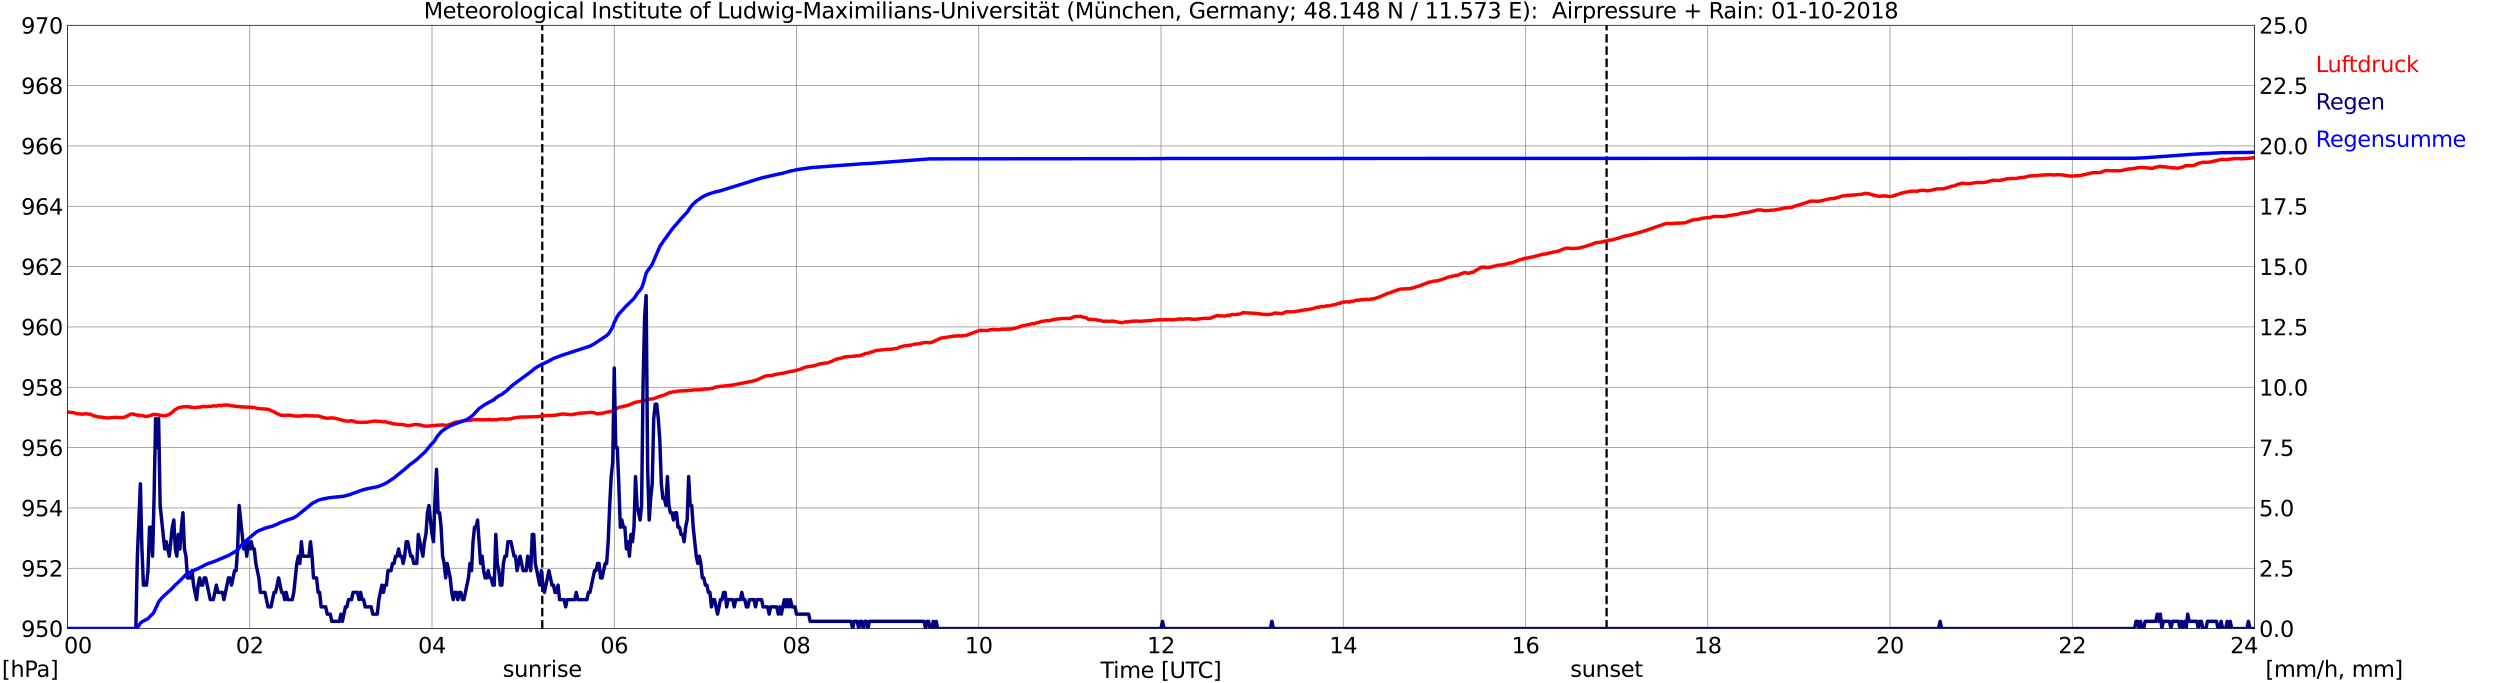 <?xml version="1.0" encoding="utf-8" standalone="no"?>
<!DOCTYPE svg PUBLIC "-//W3C//DTD SVG 1.1//EN"
  "http://www.w3.org/Graphics/SVG/1.1/DTD/svg11.dtd">
<svg xmlns:xlink="http://www.w3.org/1999/xlink" width="1085.4pt" height="296.64pt" viewBox="0 0 1085.4 296.64" xmlns="http://www.w3.org/2000/svg" version="1.1">
 <defs>
  <style type="text/css">*{stroke-linejoin: round; stroke-linecap: butt}</style>
 </defs>
 <g id="figure_1">
  <g id="patch_1">
   <path d="M 0 296.64 
L 1085.4 296.64 
L 1085.4 0 
L 0 0 
z
" style="fill: #ffffff"/>
  </g>
  <g id="axes_1">
   <g id="patch_2">
    <path d="M 29.306 272.909 
L 978.814 272.909 
L 978.814 10.976 
L 29.306 10.976 
z
" style="fill: #ffffff"/>
   </g>
   <g id="patch_3">
    <path d="M 978.814 272.909 
L 978.814 272.909 
L 978.814 10.976 
L 978.814 10.976 
z
" clip-path="url(#p75deaf8511)" style="fill: #d3d3d3; opacity: 0.25; stroke: #d3d3d3; stroke-linejoin: miter"/>
   </g>
   <g id="matplotlib.axis_1">
    <g id="xtick_1">
     <g id="line2d_1">
      <path d="M 29.306 272.909 
L 29.306 10.976 
" clip-path="url(#p75deaf8511)" style="fill: none; stroke: #808080; stroke-width: 0.3; stroke-linecap: square"/>
     </g>
     <g id="line2d_2"/>
     <g id="text_1">
      <!--    00 -->
      <g transform="translate(18.733 283.627) scale(0.095 -0.095)">
       <defs>
        <path id="DejaVuSans-20" transform="scale(0.016)"/>
        <path id="DejaVuSans-30" d="M 2034 4250 
Q 1547 4250 1301 3770 
Q 1056 3291 1056 2328 
Q 1056 1369 1301 889 
Q 1547 409 2034 409 
Q 2525 409 2770 889 
Q 3016 1369 3016 2328 
Q 3016 3291 2770 3770 
Q 2525 4250 2034 4250 
z
M 2034 4750 
Q 2819 4750 3233 4129 
Q 3647 3509 3647 2328 
Q 3647 1150 3233 529 
Q 2819 -91 2034 -91 
Q 1250 -91 836 529 
Q 422 1150 422 2328 
Q 422 3509 836 4129 
Q 1250 4750 2034 4750 
z
" transform="scale(0.016)"/>
       </defs>
       <use xlink:href="#DejaVuSans-20"/>
       <use xlink:href="#DejaVuSans-20" transform="translate(31.787 0)"/>
       <use xlink:href="#DejaVuSans-20" transform="translate(63.574 0)"/>
       <use xlink:href="#DejaVuSans-30" transform="translate(95.361 0)"/>
       <use xlink:href="#DejaVuSans-30" transform="translate(158.984 0)"/>
      </g>
     </g>
    </g>
    <g id="xtick_2">
     <g id="line2d_3">
      <path d="M 108.431 272.909 
L 108.431 10.976 
" clip-path="url(#p75deaf8511)" style="fill: none; stroke: #808080; stroke-width: 0.3; stroke-linecap: square"/>
     </g>
     <g id="line2d_4"/>
     <g id="text_2">
      <!-- 02 -->
      <g transform="translate(102.387 283.627) scale(0.095 -0.095)">
       <defs>
        <path id="DejaVuSans-32" d="M 1228 531 
L 3431 531 
L 3431 0 
L 469 0 
L 469 531 
Q 828 903 1448 1529 
Q 2069 2156 2228 2338 
Q 2531 2678 2651 2914 
Q 2772 3150 2772 3378 
Q 2772 3750 2511 3984 
Q 2250 4219 1831 4219 
Q 1534 4219 1204 4116 
Q 875 4013 500 3803 
L 500 4441 
Q 881 4594 1212 4672 
Q 1544 4750 1819 4750 
Q 2544 4750 2975 4387 
Q 3406 4025 3406 3419 
Q 3406 3131 3298 2873 
Q 3191 2616 2906 2266 
Q 2828 2175 2409 1742 
Q 1991 1309 1228 531 
z
" transform="scale(0.016)"/>
       </defs>
       <use xlink:href="#DejaVuSans-30"/>
       <use xlink:href="#DejaVuSans-32" transform="translate(63.623 0)"/>
      </g>
     </g>
    </g>
    <g id="xtick_3">
     <g id="line2d_5">
      <path d="M 187.557 272.909 
L 187.557 10.976 
" clip-path="url(#p75deaf8511)" style="fill: none; stroke: #808080; stroke-width: 0.3; stroke-linecap: square"/>
     </g>
     <g id="line2d_6"/>
     <g id="text_3">
      <!-- 04 -->
      <g transform="translate(181.513 283.627) scale(0.095 -0.095)">
       <defs>
        <path id="DejaVuSans-34" d="M 2419 4116 
L 825 1625 
L 2419 1625 
L 2419 4116 
z
M 2253 4666 
L 3047 4666 
L 3047 1625 
L 3713 1625 
L 3713 1100 
L 3047 1100 
L 3047 0 
L 2419 0 
L 2419 1100 
L 313 1100 
L 313 1709 
L 2253 4666 
z
" transform="scale(0.016)"/>
       </defs>
       <use xlink:href="#DejaVuSans-30"/>
       <use xlink:href="#DejaVuSans-34" transform="translate(63.623 0)"/>
      </g>
     </g>
    </g>
    <g id="xtick_4">
     <g id="line2d_7">
      <path d="M 266.683 272.909 
L 266.683 10.976 
" clip-path="url(#p75deaf8511)" style="fill: none; stroke: #808080; stroke-width: 0.3; stroke-linecap: square"/>
     </g>
     <g id="line2d_8"/>
     <g id="text_4">
      <!-- 06 -->
      <g transform="translate(260.638 283.627) scale(0.095 -0.095)">
       <defs>
        <path id="DejaVuSans-36" d="M 2113 2584 
Q 1688 2584 1439 2293 
Q 1191 2003 1191 1497 
Q 1191 994 1439 701 
Q 1688 409 2113 409 
Q 2538 409 2786 701 
Q 3034 994 3034 1497 
Q 3034 2003 2786 2293 
Q 2538 2584 2113 2584 
z
M 3366 4563 
L 3366 3988 
Q 3128 4100 2886 4159 
Q 2644 4219 2406 4219 
Q 1781 4219 1451 3797 
Q 1122 3375 1075 2522 
Q 1259 2794 1537 2939 
Q 1816 3084 2150 3084 
Q 2853 3084 3261 2657 
Q 3669 2231 3669 1497 
Q 3669 778 3244 343 
Q 2819 -91 2113 -91 
Q 1303 -91 875 529 
Q 447 1150 447 2328 
Q 447 3434 972 4092 
Q 1497 4750 2381 4750 
Q 2619 4750 2861 4703 
Q 3103 4656 3366 4563 
z
" transform="scale(0.016)"/>
       </defs>
       <use xlink:href="#DejaVuSans-30"/>
       <use xlink:href="#DejaVuSans-36" transform="translate(63.623 0)"/>
      </g>
     </g>
    </g>
    <g id="xtick_5">
     <g id="line2d_9">
      <path d="M 345.808 272.909 
L 345.808 10.976 
" clip-path="url(#p75deaf8511)" style="fill: none; stroke: #808080; stroke-width: 0.3; stroke-linecap: square"/>
     </g>
     <g id="line2d_10"/>
     <g id="text_5">
      <!-- 08 -->
      <g transform="translate(339.764 283.627) scale(0.095 -0.095)">
       <defs>
        <path id="DejaVuSans-38" d="M 2034 2216 
Q 1584 2216 1326 1975 
Q 1069 1734 1069 1313 
Q 1069 891 1326 650 
Q 1584 409 2034 409 
Q 2484 409 2743 651 
Q 3003 894 3003 1313 
Q 3003 1734 2745 1975 
Q 2488 2216 2034 2216 
z
M 1403 2484 
Q 997 2584 770 2862 
Q 544 3141 544 3541 
Q 544 4100 942 4425 
Q 1341 4750 2034 4750 
Q 2731 4750 3128 4425 
Q 3525 4100 3525 3541 
Q 3525 3141 3298 2862 
Q 3072 2584 2669 2484 
Q 3125 2378 3379 2068 
Q 3634 1759 3634 1313 
Q 3634 634 3220 271 
Q 2806 -91 2034 -91 
Q 1263 -91 848 271 
Q 434 634 434 1313 
Q 434 1759 690 2068 
Q 947 2378 1403 2484 
z
M 1172 3481 
Q 1172 3119 1398 2916 
Q 1625 2713 2034 2713 
Q 2441 2713 2670 2916 
Q 2900 3119 2900 3481 
Q 2900 3844 2670 4047 
Q 2441 4250 2034 4250 
Q 1625 4250 1398 4047 
Q 1172 3844 1172 3481 
z
" transform="scale(0.016)"/>
       </defs>
       <use xlink:href="#DejaVuSans-30"/>
       <use xlink:href="#DejaVuSans-38" transform="translate(63.623 0)"/>
      </g>
     </g>
    </g>
    <g id="xtick_6">
     <g id="line2d_11">
      <path d="M 424.934 272.909 
L 424.934 10.976 
" clip-path="url(#p75deaf8511)" style="fill: none; stroke: #808080; stroke-width: 0.3; stroke-linecap: square"/>
     </g>
     <g id="line2d_12"/>
     <g id="text_6">
      <!-- 10 -->
      <g transform="translate(418.89 283.627) scale(0.095 -0.095)">
       <defs>
        <path id="DejaVuSans-31" d="M 794 531 
L 1825 531 
L 1825 4091 
L 703 3866 
L 703 4441 
L 1819 4666 
L 2450 4666 
L 2450 531 
L 3481 531 
L 3481 0 
L 794 0 
L 794 531 
z
" transform="scale(0.016)"/>
       </defs>
       <use xlink:href="#DejaVuSans-31"/>
       <use xlink:href="#DejaVuSans-30" transform="translate(63.623 0)"/>
      </g>
     </g>
    </g>
    <g id="xtick_7">
     <g id="line2d_13">
      <path d="M 504.06 272.909 
L 504.06 10.976 
" clip-path="url(#p75deaf8511)" style="fill: none; stroke: #808080; stroke-width: 0.3; stroke-linecap: square"/>
     </g>
     <g id="line2d_14"/>
     <g id="text_7">
      <!-- 12 -->
      <g transform="translate(498.015 283.627) scale(0.095 -0.095)">
       <use xlink:href="#DejaVuSans-31"/>
       <use xlink:href="#DejaVuSans-32" transform="translate(63.623 0)"/>
      </g>
     </g>
    </g>
    <g id="xtick_8">
     <g id="line2d_15">
      <path d="M 583.185 272.909 
L 583.185 10.976 
" clip-path="url(#p75deaf8511)" style="fill: none; stroke: #808080; stroke-width: 0.3; stroke-linecap: square"/>
     </g>
     <g id="line2d_16"/>
     <g id="text_8">
      <!-- 14 -->
      <g transform="translate(577.141 283.627) scale(0.095 -0.095)">
       <use xlink:href="#DejaVuSans-31"/>
       <use xlink:href="#DejaVuSans-34" transform="translate(63.623 0)"/>
      </g>
     </g>
    </g>
    <g id="xtick_9">
     <g id="line2d_17">
      <path d="M 662.311 272.909 
L 662.311 10.976 
" clip-path="url(#p75deaf8511)" style="fill: none; stroke: #808080; stroke-width: 0.3; stroke-linecap: square"/>
     </g>
     <g id="line2d_18"/>
     <g id="text_9">
      <!-- 16 -->
      <g transform="translate(656.267 283.627) scale(0.095 -0.095)">
       <use xlink:href="#DejaVuSans-31"/>
       <use xlink:href="#DejaVuSans-36" transform="translate(63.623 0)"/>
      </g>
     </g>
    </g>
    <g id="xtick_10">
     <g id="line2d_19">
      <path d="M 741.437 272.909 
L 741.437 10.976 
" clip-path="url(#p75deaf8511)" style="fill: none; stroke: #808080; stroke-width: 0.3; stroke-linecap: square"/>
     </g>
     <g id="line2d_20"/>
     <g id="text_10">
      <!-- 18 -->
      <g transform="translate(735.392 283.627) scale(0.095 -0.095)">
       <use xlink:href="#DejaVuSans-31"/>
       <use xlink:href="#DejaVuSans-38" transform="translate(63.623 0)"/>
      </g>
     </g>
    </g>
    <g id="xtick_11">
     <g id="line2d_21">
      <path d="M 820.562 272.909 
L 820.562 10.976 
" clip-path="url(#p75deaf8511)" style="fill: none; stroke: #808080; stroke-width: 0.3; stroke-linecap: square"/>
     </g>
     <g id="line2d_22"/>
     <g id="text_11">
      <!-- 20 -->
      <g transform="translate(814.518 283.627) scale(0.095 -0.095)">
       <use xlink:href="#DejaVuSans-32"/>
       <use xlink:href="#DejaVuSans-30" transform="translate(63.623 0)"/>
      </g>
     </g>
    </g>
    <g id="xtick_12">
     <g id="line2d_23">
      <path d="M 899.688 272.909 
L 899.688 10.976 
" clip-path="url(#p75deaf8511)" style="fill: none; stroke: #808080; stroke-width: 0.3; stroke-linecap: square"/>
     </g>
     <g id="line2d_24"/>
     <g id="text_12">
      <!-- 22 -->
      <g transform="translate(893.644 283.627) scale(0.095 -0.095)">
       <use xlink:href="#DejaVuSans-32"/>
       <use xlink:href="#DejaVuSans-32" transform="translate(63.623 0)"/>
      </g>
     </g>
    </g>
    <g id="xtick_13">
     <g id="line2d_25">
      <path d="M 978.814 272.909 
L 978.814 10.976 
" clip-path="url(#p75deaf8511)" style="fill: none; stroke: #808080; stroke-width: 0.3; stroke-linecap: square"/>
     </g>
     <g id="line2d_26"/>
     <g id="text_13">
      <!-- 24    -->
      <g transform="translate(968.241 283.627) scale(0.095 -0.095)">
       <use xlink:href="#DejaVuSans-32"/>
       <use xlink:href="#DejaVuSans-34" transform="translate(63.623 0)"/>
       <use xlink:href="#DejaVuSans-20" transform="translate(127.246 0)"/>
       <use xlink:href="#DejaVuSans-20" transform="translate(159.033 0)"/>
       <use xlink:href="#DejaVuSans-20" transform="translate(190.82 0)"/>
      </g>
     </g>
    </g>
    <g id="text_14">
     <!-- Time [UTC] -->
     <g transform="translate(477.806 294.322) scale(0.095 -0.095)">
      <defs>
       <path id="DejaVuSans-54" d="M -19 4666 
L 3928 4666 
L 3928 4134 
L 2272 4134 
L 2272 0 
L 1638 0 
L 1638 4134 
L -19 4134 
L -19 4666 
z
" transform="scale(0.016)"/>
       <path id="DejaVuSans-69" d="M 603 3500 
L 1178 3500 
L 1178 0 
L 603 0 
L 603 3500 
z
M 603 4863 
L 1178 4863 
L 1178 4134 
L 603 4134 
L 603 4863 
z
" transform="scale(0.016)"/>
       <path id="DejaVuSans-6d" d="M 3328 2828 
Q 3544 3216 3844 3400 
Q 4144 3584 4550 3584 
Q 5097 3584 5394 3201 
Q 5691 2819 5691 2113 
L 5691 0 
L 5113 0 
L 5113 2094 
Q 5113 2597 4934 2840 
Q 4756 3084 4391 3084 
Q 3944 3084 3684 2787 
Q 3425 2491 3425 1978 
L 3425 0 
L 2847 0 
L 2847 2094 
Q 2847 2600 2669 2842 
Q 2491 3084 2119 3084 
Q 1678 3084 1418 2786 
Q 1159 2488 1159 1978 
L 1159 0 
L 581 0 
L 581 3500 
L 1159 3500 
L 1159 2956 
Q 1356 3278 1631 3431 
Q 1906 3584 2284 3584 
Q 2666 3584 2933 3390 
Q 3200 3197 3328 2828 
z
" transform="scale(0.016)"/>
       <path id="DejaVuSans-65" d="M 3597 1894 
L 3597 1613 
L 953 1613 
Q 991 1019 1311 708 
Q 1631 397 2203 397 
Q 2534 397 2845 478 
Q 3156 559 3463 722 
L 3463 178 
Q 3153 47 2828 -22 
Q 2503 -91 2169 -91 
Q 1331 -91 842 396 
Q 353 884 353 1716 
Q 353 2575 817 3079 
Q 1281 3584 2069 3584 
Q 2775 3584 3186 3129 
Q 3597 2675 3597 1894 
z
M 3022 2063 
Q 3016 2534 2758 2815 
Q 2500 3097 2075 3097 
Q 1594 3097 1305 2825 
Q 1016 2553 972 2059 
L 3022 2063 
z
" transform="scale(0.016)"/>
       <path id="DejaVuSans-5b" d="M 550 4863 
L 1875 4863 
L 1875 4416 
L 1125 4416 
L 1125 -397 
L 1875 -397 
L 1875 -844 
L 550 -844 
L 550 4863 
z
" transform="scale(0.016)"/>
       <path id="DejaVuSans-55" d="M 556 4666 
L 1191 4666 
L 1191 1831 
Q 1191 1081 1462 751 
Q 1734 422 2344 422 
Q 2950 422 3222 751 
Q 3494 1081 3494 1831 
L 3494 4666 
L 4128 4666 
L 4128 1753 
Q 4128 841 3676 375 
Q 3225 -91 2344 -91 
Q 1459 -91 1007 375 
Q 556 841 556 1753 
L 556 4666 
z
" transform="scale(0.016)"/>
       <path id="DejaVuSans-43" d="M 4122 4306 
L 4122 3641 
Q 3803 3938 3442 4084 
Q 3081 4231 2675 4231 
Q 1875 4231 1450 3742 
Q 1025 3253 1025 2328 
Q 1025 1406 1450 917 
Q 1875 428 2675 428 
Q 3081 428 3442 575 
Q 3803 722 4122 1019 
L 4122 359 
Q 3791 134 3420 21 
Q 3050 -91 2638 -91 
Q 1578 -91 968 557 
Q 359 1206 359 2328 
Q 359 3453 968 4101 
Q 1578 4750 2638 4750 
Q 3056 4750 3426 4639 
Q 3797 4528 4122 4306 
z
" transform="scale(0.016)"/>
       <path id="DejaVuSans-5d" d="M 1947 4863 
L 1947 -844 
L 622 -844 
L 622 -397 
L 1369 -397 
L 1369 4416 
L 622 4416 
L 622 4863 
L 1947 4863 
z
" transform="scale(0.016)"/>
      </defs>
      <use xlink:href="#DejaVuSans-54"/>
      <use xlink:href="#DejaVuSans-69" transform="translate(57.959 0)"/>
      <use xlink:href="#DejaVuSans-6d" transform="translate(85.742 0)"/>
      <use xlink:href="#DejaVuSans-65" transform="translate(183.154 0)"/>
      <use xlink:href="#DejaVuSans-20" transform="translate(244.678 0)"/>
      <use xlink:href="#DejaVuSans-5b" transform="translate(276.465 0)"/>
      <use xlink:href="#DejaVuSans-55" transform="translate(315.479 0)"/>
      <use xlink:href="#DejaVuSans-54" transform="translate(388.672 0)"/>
      <use xlink:href="#DejaVuSans-43" transform="translate(443.881 0)"/>
      <use xlink:href="#DejaVuSans-5d" transform="translate(513.705 0)"/>
     </g>
    </g>
   </g>
   <g id="matplotlib.axis_2">
    <g id="ytick_1">
     <g id="line2d_27">
      <path d="M 29.306 272.909 
L 978.814 272.909 
" clip-path="url(#p75deaf8511)" style="fill: none; stroke: #808080; stroke-width: 0.3; stroke-linecap: square"/>
     </g>
     <g id="line2d_28"/>
     <g id="text_15">
      <!-- 950 -->
      <g transform="translate(9.173 276.518) scale(0.095 -0.095)">
       <defs>
        <path id="DejaVuSans-39" d="M 703 97 
L 703 672 
Q 941 559 1184 500 
Q 1428 441 1663 441 
Q 2288 441 2617 861 
Q 2947 1281 2994 2138 
Q 2813 1869 2534 1725 
Q 2256 1581 1919 1581 
Q 1219 1581 811 2004 
Q 403 2428 403 3163 
Q 403 3881 828 4315 
Q 1253 4750 1959 4750 
Q 2769 4750 3195 4129 
Q 3622 3509 3622 2328 
Q 3622 1225 3098 567 
Q 2575 -91 1691 -91 
Q 1453 -91 1209 -44 
Q 966 3 703 97 
z
M 1959 2075 
Q 2384 2075 2632 2365 
Q 2881 2656 2881 3163 
Q 2881 3666 2632 3958 
Q 2384 4250 1959 4250 
Q 1534 4250 1286 3958 
Q 1038 3666 1038 3163 
Q 1038 2656 1286 2365 
Q 1534 2075 1959 2075 
z
" transform="scale(0.016)"/>
        <path id="DejaVuSans-35" d="M 691 4666 
L 3169 4666 
L 3169 4134 
L 1269 4134 
L 1269 2991 
Q 1406 3038 1543 3061 
Q 1681 3084 1819 3084 
Q 2600 3084 3056 2656 
Q 3513 2228 3513 1497 
Q 3513 744 3044 326 
Q 2575 -91 1722 -91 
Q 1428 -91 1123 -41 
Q 819 9 494 109 
L 494 744 
Q 775 591 1075 516 
Q 1375 441 1709 441 
Q 2250 441 2565 725 
Q 2881 1009 2881 1497 
Q 2881 1984 2565 2268 
Q 2250 2553 1709 2553 
Q 1456 2553 1204 2497 
Q 953 2441 691 2322 
L 691 4666 
z
" transform="scale(0.016)"/>
       </defs>
       <use xlink:href="#DejaVuSans-39"/>
       <use xlink:href="#DejaVuSans-35" transform="translate(63.623 0)"/>
       <use xlink:href="#DejaVuSans-30" transform="translate(127.246 0)"/>
      </g>
     </g>
    </g>
    <g id="ytick_2">
     <g id="line2d_29">
      <path d="M 29.306 246.715 
L 978.814 246.715 
" clip-path="url(#p75deaf8511)" style="fill: none; stroke: #808080; stroke-width: 0.3; stroke-linecap: square"/>
     </g>
     <g id="line2d_30"/>
     <g id="text_16">
      <!-- 952 -->
      <g transform="translate(9.173 250.325) scale(0.095 -0.095)">
       <use xlink:href="#DejaVuSans-39"/>
       <use xlink:href="#DejaVuSans-35" transform="translate(63.623 0)"/>
       <use xlink:href="#DejaVuSans-32" transform="translate(127.246 0)"/>
      </g>
     </g>
    </g>
    <g id="ytick_3">
     <g id="line2d_31">
      <path d="M 29.306 220.522 
L 978.814 220.522 
" clip-path="url(#p75deaf8511)" style="fill: none; stroke: #808080; stroke-width: 0.3; stroke-linecap: square"/>
     </g>
     <g id="line2d_32"/>
     <g id="text_17">
      <!-- 954 -->
      <g transform="translate(9.173 224.131) scale(0.095 -0.095)">
       <use xlink:href="#DejaVuSans-39"/>
       <use xlink:href="#DejaVuSans-35" transform="translate(63.623 0)"/>
       <use xlink:href="#DejaVuSans-34" transform="translate(127.246 0)"/>
      </g>
     </g>
    </g>
    <g id="ytick_4">
     <g id="line2d_33">
      <path d="M 29.306 194.329 
L 978.814 194.329 
" clip-path="url(#p75deaf8511)" style="fill: none; stroke: #808080; stroke-width: 0.3; stroke-linecap: square"/>
     </g>
     <g id="line2d_34"/>
     <g id="text_18">
      <!-- 956 -->
      <g transform="translate(9.173 197.938) scale(0.095 -0.095)">
       <use xlink:href="#DejaVuSans-39"/>
       <use xlink:href="#DejaVuSans-35" transform="translate(63.623 0)"/>
       <use xlink:href="#DejaVuSans-36" transform="translate(127.246 0)"/>
      </g>
     </g>
    </g>
    <g id="ytick_5">
     <g id="line2d_35">
      <path d="M 29.306 168.136 
L 978.814 168.136 
" clip-path="url(#p75deaf8511)" style="fill: none; stroke: #808080; stroke-width: 0.3; stroke-linecap: square"/>
     </g>
     <g id="line2d_36"/>
     <g id="text_19">
      <!-- 958 -->
      <g transform="translate(9.173 171.745) scale(0.095 -0.095)">
       <use xlink:href="#DejaVuSans-39"/>
       <use xlink:href="#DejaVuSans-35" transform="translate(63.623 0)"/>
       <use xlink:href="#DejaVuSans-38" transform="translate(127.246 0)"/>
      </g>
     </g>
    </g>
    <g id="ytick_6">
     <g id="line2d_37">
      <path d="M 29.306 141.942 
L 978.814 141.942 
" clip-path="url(#p75deaf8511)" style="fill: none; stroke: #808080; stroke-width: 0.3; stroke-linecap: square"/>
     </g>
     <g id="line2d_38"/>
     <g id="text_20">
      <!-- 960 -->
      <g transform="translate(9.173 145.551) scale(0.095 -0.095)">
       <use xlink:href="#DejaVuSans-39"/>
       <use xlink:href="#DejaVuSans-36" transform="translate(63.623 0)"/>
       <use xlink:href="#DejaVuSans-30" transform="translate(127.246 0)"/>
      </g>
     </g>
    </g>
    <g id="ytick_7">
     <g id="line2d_39">
      <path d="M 29.306 115.749 
L 978.814 115.749 
" clip-path="url(#p75deaf8511)" style="fill: none; stroke: #808080; stroke-width: 0.3; stroke-linecap: square"/>
     </g>
     <g id="line2d_40"/>
     <g id="text_21">
      <!-- 962 -->
      <g transform="translate(9.173 119.358) scale(0.095 -0.095)">
       <use xlink:href="#DejaVuSans-39"/>
       <use xlink:href="#DejaVuSans-36" transform="translate(63.623 0)"/>
       <use xlink:href="#DejaVuSans-32" transform="translate(127.246 0)"/>
      </g>
     </g>
    </g>
    <g id="ytick_8">
     <g id="line2d_41">
      <path d="M 29.306 89.556 
L 978.814 89.556 
" clip-path="url(#p75deaf8511)" style="fill: none; stroke: #808080; stroke-width: 0.3; stroke-linecap: square"/>
     </g>
     <g id="line2d_42"/>
     <g id="text_22">
      <!-- 964 -->
      <g transform="translate(9.173 93.165) scale(0.095 -0.095)">
       <use xlink:href="#DejaVuSans-39"/>
       <use xlink:href="#DejaVuSans-36" transform="translate(63.623 0)"/>
       <use xlink:href="#DejaVuSans-34" transform="translate(127.246 0)"/>
      </g>
     </g>
    </g>
    <g id="ytick_9">
     <g id="line2d_43">
      <path d="M 29.306 63.362 
L 978.814 63.362 
" clip-path="url(#p75deaf8511)" style="fill: none; stroke: #808080; stroke-width: 0.3; stroke-linecap: square"/>
     </g>
     <g id="line2d_44"/>
     <g id="text_23">
      <!-- 966 -->
      <g transform="translate(9.173 66.972) scale(0.095 -0.095)">
       <use xlink:href="#DejaVuSans-39"/>
       <use xlink:href="#DejaVuSans-36" transform="translate(63.623 0)"/>
       <use xlink:href="#DejaVuSans-36" transform="translate(127.246 0)"/>
      </g>
     </g>
    </g>
    <g id="ytick_10">
     <g id="line2d_45">
      <path d="M 29.306 37.169 
L 978.814 37.169 
" clip-path="url(#p75deaf8511)" style="fill: none; stroke: #808080; stroke-width: 0.3; stroke-linecap: square"/>
     </g>
     <g id="line2d_46"/>
     <g id="text_24">
      <!-- 968 -->
      <g transform="translate(9.173 40.778) scale(0.095 -0.095)">
       <use xlink:href="#DejaVuSans-39"/>
       <use xlink:href="#DejaVuSans-36" transform="translate(63.623 0)"/>
       <use xlink:href="#DejaVuSans-38" transform="translate(127.246 0)"/>
      </g>
     </g>
    </g>
    <g id="ytick_11">
     <g id="line2d_47">
      <path d="M 29.306 10.976 
L 978.814 10.976 
" clip-path="url(#p75deaf8511)" style="fill: none; stroke: #808080; stroke-width: 0.3; stroke-linecap: square"/>
     </g>
     <g id="line2d_48"/>
     <g id="text_25">
      <!-- 970 -->
      <g transform="translate(9.173 14.585) scale(0.095 -0.095)">
       <defs>
        <path id="DejaVuSans-37" d="M 525 4666 
L 3525 4666 
L 3525 4397 
L 1831 0 
L 1172 0 
L 2766 4134 
L 525 4134 
L 525 4666 
z
" transform="scale(0.016)"/>
       </defs>
       <use xlink:href="#DejaVuSans-39"/>
       <use xlink:href="#DejaVuSans-37" transform="translate(63.623 0)"/>
       <use xlink:href="#DejaVuSans-30" transform="translate(127.246 0)"/>
      </g>
     </g>
    </g>
   </g>
   <g id="line2d_49">
    <path d="M 235.428 272.909 
L 235.428 10.976 
" clip-path="url(#p75deaf8511)" style="fill: none; stroke-dasharray: 3.7,1.6; stroke-dashoffset: 0; stroke: #000000"/>
   </g>
   <g id="line2d_50">
    <path d="M 697.522 272.909 
L 697.522 10.976 
" clip-path="url(#p75deaf8511)" style="fill: none; stroke-dasharray: 3.7,1.6; stroke-dashoffset: 0; stroke: #000000"/>
   </g>
   <g id="line2d_51">
    <path d="M 29.306 178.875 
L 29.965 178.908 
L 30.625 179.058 
L 31.943 179.163 
L 33.262 179.582 
L 35.9 179.818 
L 37.218 179.634 
L 38.537 179.792 
L 39.197 179.792 
L 40.515 180.473 
L 43.153 181.101 
L 43.812 181.023 
L 44.472 181.258 
L 47.109 181.468 
L 49.747 181.206 
L 53.703 181.285 
L 55.681 180.394 
L 56.34 179.975 
L 57 179.765 
L 57.659 179.739 
L 59.637 180.237 
L 62.275 180.525 
L 62.934 180.761 
L 63.594 180.813 
L 65.572 180.368 
L 66.231 180.001 
L 67.55 179.896 
L 68.209 180.08 
L 68.869 180.132 
L 69.528 180.342 
L 71.506 180.525 
L 72.825 180.211 
L 74.144 179.503 
L 76.122 177.775 
L 76.781 177.487 
L 77.441 177.015 
L 79.419 176.622 
L 80.737 176.57 
L 82.056 176.57 
L 82.716 176.832 
L 83.375 176.779 
L 84.694 176.989 
L 86.013 176.753 
L 86.672 176.806 
L 87.991 176.439 
L 89.309 176.517 
L 91.947 176.386 
L 92.606 176.203 
L 93.925 176.308 
L 95.244 175.941 
L 95.903 176.151 
L 96.563 175.915 
L 99.2 175.836 
L 99.86 176.072 
L 103.156 176.517 
L 106.453 176.727 
L 107.772 176.779 
L 109.75 176.858 
L 110.41 176.937 
L 111.728 177.329 
L 113.047 177.46 
L 115.685 177.618 
L 117.003 177.906 
L 117.663 178.246 
L 118.982 178.77 
L 120.3 179.53 
L 121.619 180.132 
L 122.278 180.315 
L 123.597 180.342 
L 124.916 180.263 
L 125.575 180.237 
L 128.213 180.656 
L 130.191 180.63 
L 132.829 180.394 
L 133.488 180.525 
L 134.147 180.473 
L 134.807 180.577 
L 136.125 180.525 
L 136.785 180.63 
L 138.104 180.577 
L 140.741 181.363 
L 142.06 181.599 
L 144.038 181.416 
L 144.697 181.547 
L 145.357 181.547 
L 148.654 182.437 
L 149.313 182.673 
L 151.291 182.882 
L 152.61 182.62 
L 153.929 182.961 
L 154.588 183.249 
L 157.226 183.406 
L 157.885 183.301 
L 159.204 183.354 
L 161.182 182.987 
L 161.841 182.961 
L 162.501 182.804 
L 165.798 183.013 
L 166.457 183.197 
L 167.116 183.092 
L 168.435 183.406 
L 169.094 183.616 
L 169.754 183.668 
L 170.413 183.956 
L 173.051 184.244 
L 174.37 184.244 
L 176.348 184.664 
L 177.666 184.768 
L 180.304 184.271 
L 180.963 184.271 
L 182.282 184.48 
L 182.941 184.559 
L 183.601 184.847 
L 184.26 184.978 
L 186.238 184.978 
L 187.557 184.794 
L 188.876 184.742 
L 190.195 184.585 
L 192.173 184.454 
L 192.832 184.637 
L 194.151 184.69 
L 196.788 183.668 
L 197.448 183.38 
L 200.085 182.961 
L 200.745 182.699 
L 203.382 182.516 
L 204.042 182.568 
L 205.36 182.175 
L 209.976 182.28 
L 211.295 182.175 
L 211.954 182.228 
L 212.614 182.044 
L 213.273 182.28 
L 214.592 182.228 
L 215.91 182.228 
L 216.57 182.018 
L 218.548 181.913 
L 219.207 182.018 
L 221.845 181.835 
L 222.504 181.573 
L 224.482 181.258 
L 225.801 181.075 
L 231.736 180.944 
L 233.054 180.892 
L 237.67 180.368 
L 239.648 180.368 
L 241.626 180.184 
L 242.945 179.896 
L 244.923 179.713 
L 245.583 179.923 
L 246.242 179.844 
L 248.22 180.08 
L 248.88 179.87 
L 249.539 179.818 
L 250.858 179.477 
L 256.792 179.032 
L 258.111 179.242 
L 258.77 179.53 
L 259.43 179.661 
L 261.408 179.425 
L 264.045 178.796 
L 264.705 178.822 
L 266.683 178.089 
L 267.342 177.722 
L 268.002 177.198 
L 268.661 176.884 
L 272.617 175.994 
L 275.914 174.631 
L 277.892 174.317 
L 278.552 174.186 
L 279.87 173.689 
L 280.53 173.505 
L 283.167 173.191 
L 283.827 173.086 
L 285.805 172.3 
L 287.124 171.881 
L 287.783 171.75 
L 289.761 170.886 
L 290.42 170.519 
L 292.399 170.1 
L 293.717 169.969 
L 294.377 169.786 
L 300.311 169.445 
L 300.971 169.262 
L 302.949 169.236 
L 304.267 169.183 
L 305.586 169 
L 306.246 168.817 
L 307.564 168.843 
L 308.883 168.607 
L 309.543 168.555 
L 310.202 168.214 
L 312.839 167.664 
L 313.499 167.769 
L 314.158 167.585 
L 318.114 167.166 
L 318.774 166.983 
L 319.433 166.931 
L 321.411 166.485 
L 322.73 166.302 
L 323.39 166.119 
L 324.049 166.066 
L 324.708 165.831 
L 326.686 165.464 
L 328.005 165.097 
L 328.665 164.914 
L 331.961 163.395 
L 333.28 163.106 
L 335.258 163.002 
L 336.577 162.583 
L 339.215 162.111 
L 339.874 162.059 
L 341.193 161.744 
L 343.171 161.299 
L 344.49 161.116 
L 347.127 160.409 
L 349.765 159.361 
L 352.402 158.942 
L 353.062 158.889 
L 356.359 157.894 
L 357.018 157.868 
L 357.677 157.684 
L 359.655 157.501 
L 360.315 157.134 
L 360.974 156.977 
L 362.952 155.956 
L 363.612 155.877 
L 364.271 155.641 
L 365.59 155.379 
L 366.909 154.934 
L 370.206 154.698 
L 372.184 154.463 
L 372.843 154.515 
L 374.821 153.939 
L 375.481 153.546 
L 377.459 153.179 
L 378.118 152.812 
L 378.777 152.786 
L 380.096 152.21 
L 385.371 151.634 
L 387.349 151.608 
L 388.009 151.398 
L 389.328 151.293 
L 389.987 151.058 
L 390.646 150.665 
L 392.624 150.167 
L 395.262 149.879 
L 397.24 149.407 
L 399.218 149.198 
L 401.196 148.726 
L 402.515 148.726 
L 403.175 148.779 
L 403.834 148.648 
L 404.493 148.648 
L 408.45 146.814 
L 414.384 145.871 
L 415.043 145.924 
L 416.362 145.793 
L 417.681 145.845 
L 418.34 145.609 
L 419 145.688 
L 419.659 145.557 
L 424.934 143.566 
L 425.593 143.409 
L 428.89 143.514 
L 429.55 143.2 
L 432.187 143.042 
L 432.847 143.173 
L 434.165 143.121 
L 434.825 142.938 
L 435.484 142.885 
L 436.144 142.964 
L 438.122 142.833 
L 438.781 142.859 
L 440.759 142.492 
L 442.078 142.126 
L 444.056 141.392 
L 444.716 141.34 
L 446.034 140.999 
L 447.353 140.79 
L 448.012 140.554 
L 448.672 140.58 
L 449.331 140.449 
L 449.991 140.135 
L 451.309 139.925 
L 451.969 139.532 
L 453.287 139.428 
L 453.947 139.244 
L 454.606 139.192 
L 455.266 139.271 
L 457.244 138.799 
L 458.563 138.589 
L 461.2 138.249 
L 464.497 138.249 
L 465.156 138.066 
L 466.475 137.463 
L 467.794 137.358 
L 468.453 137.411 
L 469.113 137.28 
L 469.772 137.62 
L 471.75 138.013 
L 472.409 138.589 
L 473.728 138.668 
L 476.366 138.878 
L 477.025 139.113 
L 477.685 139.113 
L 479.003 139.506 
L 479.663 139.506 
L 480.322 139.375 
L 480.981 139.559 
L 482.96 139.375 
L 484.938 139.716 
L 485.597 139.899 
L 486.916 140.109 
L 488.235 139.847 
L 488.894 139.716 
L 489.553 139.768 
L 490.872 139.532 
L 492.191 139.428 
L 494.169 139.401 
L 494.828 139.506 
L 504.06 138.773 
L 504.719 138.93 
L 505.379 138.747 
L 506.038 138.851 
L 508.016 138.72 
L 508.675 138.904 
L 512.632 138.432 
L 513.291 138.642 
L 513.95 138.485 
L 516.588 138.38 
L 517.247 138.616 
L 517.907 138.563 
L 518.566 138.642 
L 523.182 138.17 
L 525.16 138.249 
L 528.457 136.966 
L 529.776 137.175 
L 531.094 137.175 
L 531.754 137.254 
L 533.073 136.835 
L 533.732 136.966 
L 535.051 136.468 
L 536.369 136.677 
L 537.029 136.363 
L 537.688 136.442 
L 538.348 136.337 
L 539.666 135.734 
L 544.941 136.049 
L 546.26 136.18 
L 547.579 136.337 
L 548.898 136.573 
L 549.557 136.415 
L 550.216 136.625 
L 550.876 136.468 
L 551.535 136.494 
L 552.854 136.206 
L 553.513 135.839 
L 554.832 136.049 
L 555.491 136.023 
L 556.151 136.154 
L 556.81 136.075 
L 558.129 135.446 
L 558.788 135.342 
L 561.426 135.394 
L 562.085 135.315 
L 562.745 135.106 
L 563.404 135.106 
L 564.063 134.922 
L 565.382 134.713 
L 569.338 134.137 
L 569.998 134.006 
L 571.317 133.508 
L 572.635 133.403 
L 573.295 133.141 
L 573.954 133.037 
L 574.613 133.141 
L 575.932 132.775 
L 576.592 132.853 
L 577.91 132.644 
L 578.57 132.355 
L 579.229 132.382 
L 580.548 131.963 
L 581.207 131.622 
L 581.867 131.727 
L 582.526 131.229 
L 583.845 131.124 
L 585.164 131.02 
L 585.823 131.177 
L 586.482 130.81 
L 587.142 130.836 
L 587.801 130.732 
L 588.46 130.417 
L 589.12 130.286 
L 589.779 130.417 
L 590.439 130.208 
L 593.736 129.92 
L 594.395 130.024 
L 596.373 129.71 
L 597.032 129.553 
L 598.351 129.081 
L 599.011 128.898 
L 601.648 127.719 
L 607.582 125.598 
L 608.901 125.44 
L 610.22 125.414 
L 610.879 125.336 
L 611.539 125.414 
L 614.176 124.812 
L 614.836 124.524 
L 616.154 124.183 
L 617.473 123.659 
L 618.792 123.135 
L 619.451 122.952 
L 620.111 122.559 
L 620.77 122.507 
L 622.748 121.983 
L 623.408 122.035 
L 624.726 121.721 
L 626.045 121.302 
L 628.023 120.621 
L 628.683 120.307 
L 629.342 120.254 
L 630.001 119.992 
L 630.661 119.914 
L 631.98 119.599 
L 632.639 119.547 
L 633.298 119.337 
L 633.958 118.997 
L 635.936 118.316 
L 636.595 118.421 
L 637.255 118.656 
L 637.914 118.578 
L 638.573 118.263 
L 639.892 118.133 
L 640.552 117.478 
L 641.211 117.19 
L 643.189 115.985 
L 643.848 116.011 
L 644.508 115.906 
L 645.167 116.194 
L 646.486 116.037 
L 647.145 116.011 
L 648.464 115.566 
L 649.123 115.539 
L 650.442 115.12 
L 651.102 115.146 
L 653.739 114.675 
L 655.058 114.308 
L 656.377 114.073 
L 658.355 113.418 
L 659.674 112.789 
L 660.992 112.501 
L 661.652 112.239 
L 663.63 111.925 
L 664.289 111.689 
L 664.949 111.663 
L 669.564 110.458 
L 670.224 110.327 
L 670.883 110.327 
L 672.861 109.777 
L 675.499 109.253 
L 676.817 108.991 
L 678.136 108.336 
L 680.114 107.708 
L 681.433 107.76 
L 682.092 107.917 
L 684.73 107.812 
L 686.049 107.577 
L 688.686 106.843 
L 690.005 106.424 
L 690.664 106.267 
L 692.643 105.429 
L 695.28 105.088 
L 697.258 104.617 
L 697.918 104.486 
L 698.577 104.224 
L 699.896 104.224 
L 701.215 103.779 
L 702.533 103.49 
L 704.511 102.731 
L 708.468 101.866 
L 711.105 101.028 
L 711.765 100.95 
L 714.402 100.112 
L 717.699 98.959 
L 722.974 97.152 
L 723.633 96.995 
L 724.952 97.021 
L 725.612 97.073 
L 727.59 96.89 
L 729.568 96.864 
L 730.227 96.759 
L 730.887 96.837 
L 731.546 96.733 
L 734.843 95.501 
L 737.48 95.187 
L 738.799 94.768 
L 741.437 94.506 
L 742.096 94.532 
L 744.074 93.956 
L 748.69 94.008 
L 749.349 93.773 
L 750.009 93.72 
L 751.327 93.458 
L 753.965 93.144 
L 756.602 92.411 
L 757.921 92.332 
L 759.24 92.123 
L 763.196 91.127 
L 764.515 91.18 
L 765.174 91.232 
L 765.834 91.494 
L 767.153 91.415 
L 768.471 91.363 
L 769.131 91.206 
L 769.79 91.258 
L 773.746 90.577 
L 775.065 90.21 
L 775.725 90.263 
L 777.043 90.079 
L 777.703 90.079 
L 778.362 89.896 
L 779.021 89.556 
L 781 89.006 
L 782.318 88.586 
L 783.637 88.167 
L 786.275 87.303 
L 787.593 87.329 
L 789.572 87.408 
L 794.847 86.203 
L 795.506 86.281 
L 796.165 86.098 
L 796.825 86.072 
L 797.484 85.758 
L 798.143 85.679 
L 800.122 85.024 
L 800.781 85.024 
L 802.1 84.815 
L 804.078 84.71 
L 807.375 84.422 
L 808.694 84.265 
L 809.353 84.003 
L 810.672 84.003 
L 812.65 84.422 
L 813.309 84.71 
L 815.947 85.26 
L 817.925 85.024 
L 820.562 85.286 
L 821.222 85.26 
L 822.541 84.919 
L 823.2 84.605 
L 824.519 84.291 
L 825.178 83.924 
L 827.816 83.348 
L 828.475 83.295 
L 829.134 83.086 
L 831.112 82.981 
L 832.431 83.06 
L 833.091 82.772 
L 834.409 82.614 
L 835.728 82.641 
L 836.388 82.85 
L 837.706 82.745 
L 841.003 81.986 
L 843.641 81.986 
L 846.278 81.252 
L 846.938 80.938 
L 848.256 80.755 
L 850.235 79.943 
L 850.894 79.838 
L 852.213 79.471 
L 852.872 79.707 
L 855.51 79.759 
L 856.169 79.524 
L 858.806 79.183 
L 860.125 79.235 
L 861.444 79.183 
L 862.763 78.947 
L 864.082 78.528 
L 865.4 78.266 
L 868.038 78.371 
L 870.675 77.847 
L 871.335 77.611 
L 873.972 77.454 
L 875.291 77.507 
L 877.269 77.088 
L 877.929 77.088 
L 879.247 76.878 
L 879.907 76.799 
L 881.225 76.354 
L 881.885 76.407 
L 883.204 76.223 
L 884.522 76.276 
L 885.182 76.092 
L 889.797 75.83 
L 891.116 75.883 
L 891.775 76.04 
L 892.435 75.857 
L 895.072 75.883 
L 897.051 76.249 
L 897.71 76.249 
L 898.369 76.459 
L 899.688 76.433 
L 902.985 76.249 
L 908.26 75.045 
L 909.579 74.914 
L 910.238 75.018 
L 911.557 74.914 
L 912.876 74.547 
L 913.535 74.233 
L 914.194 74.049 
L 915.513 74.075 
L 916.832 74.128 
L 920.129 74.154 
L 921.448 73.997 
L 922.107 73.787 
L 923.426 73.552 
L 924.085 73.342 
L 924.745 73.368 
L 926.723 73.08 
L 927.382 73.001 
L 928.041 72.766 
L 930.02 72.713 
L 934.635 73.106 
L 935.295 72.766 
L 937.932 72.163 
L 938.592 72.399 
L 939.91 72.425 
L 943.207 72.897 
L 943.867 72.87 
L 945.185 73.028 
L 945.845 73.001 
L 946.504 72.713 
L 947.163 72.687 
L 947.823 72.451 
L 948.482 72.058 
L 949.142 71.901 
L 950.46 71.954 
L 952.438 71.875 
L 954.417 70.932 
L 955.735 70.565 
L 957.054 70.382 
L 957.714 70.513 
L 959.692 70.33 
L 964.307 69.23 
L 965.626 69.23 
L 967.604 69.203 
L 968.264 69.046 
L 968.923 69.02 
L 970.242 68.811 
L 971.561 68.889 
L 972.22 68.837 
L 972.879 68.968 
L 974.857 68.811 
L 975.517 68.837 
L 976.836 68.68 
L 978.154 68.557 
L 978.154 68.557 
" clip-path="url(#p75deaf8511)" style="fill: none; stroke: #ff0000; stroke-width: 1.5; stroke-linecap: square"/>
   </g>
   <g id="patch_4">
    <path d="M 29.306 272.909 
L 29.306 10.976 
" style="fill: none; stroke: #000000; stroke-width: 0.3; stroke-linejoin: miter; stroke-linecap: square"/>
   </g>
   <g id="patch_5">
    <path d="M 29.306 272.909 
L 978.814 272.909 
" style="fill: none; stroke: #000000; stroke-width: 0.3; stroke-linejoin: miter; stroke-linecap: square"/>
   </g>
   <g id="patch_6">
    <path d="M 29.306 10.976 
L 978.814 10.976 
" style="fill: none; stroke: #000000; stroke-width: 0.3; stroke-linejoin: miter; stroke-linecap: square"/>
   </g>
   <g id="text_26">
    <!-- sunrise -->
    <g transform="translate(218.264 293.863) scale(0.095 -0.095)">
     <defs>
      <path id="DejaVuSans-73" d="M 2834 3397 
L 2834 2853 
Q 2591 2978 2328 3040 
Q 2066 3103 1784 3103 
Q 1356 3103 1142 2972 
Q 928 2841 928 2578 
Q 928 2378 1081 2264 
Q 1234 2150 1697 2047 
L 1894 2003 
Q 2506 1872 2764 1633 
Q 3022 1394 3022 966 
Q 3022 478 2636 193 
Q 2250 -91 1575 -91 
Q 1294 -91 989 -36 
Q 684 19 347 128 
L 347 722 
Q 666 556 975 473 
Q 1284 391 1588 391 
Q 1994 391 2212 530 
Q 2431 669 2431 922 
Q 2431 1156 2273 1281 
Q 2116 1406 1581 1522 
L 1381 1569 
Q 847 1681 609 1914 
Q 372 2147 372 2553 
Q 372 3047 722 3315 
Q 1072 3584 1716 3584 
Q 2034 3584 2315 3537 
Q 2597 3491 2834 3397 
z
" transform="scale(0.016)"/>
      <path id="DejaVuSans-75" d="M 544 1381 
L 544 3500 
L 1119 3500 
L 1119 1403 
Q 1119 906 1312 657 
Q 1506 409 1894 409 
Q 2359 409 2629 706 
Q 2900 1003 2900 1516 
L 2900 3500 
L 3475 3500 
L 3475 0 
L 2900 0 
L 2900 538 
Q 2691 219 2414 64 
Q 2138 -91 1772 -91 
Q 1169 -91 856 284 
Q 544 659 544 1381 
z
M 1991 3584 
L 1991 3584 
z
" transform="scale(0.016)"/>
      <path id="DejaVuSans-6e" d="M 3513 2113 
L 3513 0 
L 2938 0 
L 2938 2094 
Q 2938 2591 2744 2837 
Q 2550 3084 2163 3084 
Q 1697 3084 1428 2787 
Q 1159 2491 1159 1978 
L 1159 0 
L 581 0 
L 581 3500 
L 1159 3500 
L 1159 2956 
Q 1366 3272 1645 3428 
Q 1925 3584 2291 3584 
Q 2894 3584 3203 3211 
Q 3513 2838 3513 2113 
z
" transform="scale(0.016)"/>
      <path id="DejaVuSans-72" d="M 2631 2963 
Q 2534 3019 2420 3045 
Q 2306 3072 2169 3072 
Q 1681 3072 1420 2755 
Q 1159 2438 1159 1844 
L 1159 0 
L 581 0 
L 581 3500 
L 1159 3500 
L 1159 2956 
Q 1341 3275 1631 3429 
Q 1922 3584 2338 3584 
Q 2397 3584 2469 3576 
Q 2541 3569 2628 3553 
L 2631 2963 
z
" transform="scale(0.016)"/>
     </defs>
     <use xlink:href="#DejaVuSans-73"/>
     <use xlink:href="#DejaVuSans-75" transform="translate(52.1 0)"/>
     <use xlink:href="#DejaVuSans-6e" transform="translate(115.479 0)"/>
     <use xlink:href="#DejaVuSans-72" transform="translate(178.857 0)"/>
     <use xlink:href="#DejaVuSans-69" transform="translate(219.971 0)"/>
     <use xlink:href="#DejaVuSans-73" transform="translate(247.754 0)"/>
     <use xlink:href="#DejaVuSans-65" transform="translate(299.854 0)"/>
    </g>
   </g>
   <g id="text_27">
    <!-- sunset -->
    <g transform="translate(681.768 293.863) scale(0.095 -0.095)">
     <defs>
      <path id="DejaVuSans-74" d="M 1172 4494 
L 1172 3500 
L 2356 3500 
L 2356 3053 
L 1172 3053 
L 1172 1153 
Q 1172 725 1289 603 
Q 1406 481 1766 481 
L 2356 481 
L 2356 0 
L 1766 0 
Q 1100 0 847 248 
Q 594 497 594 1153 
L 594 3053 
L 172 3053 
L 172 3500 
L 594 3500 
L 594 4494 
L 1172 4494 
z
" transform="scale(0.016)"/>
     </defs>
     <use xlink:href="#DejaVuSans-73"/>
     <use xlink:href="#DejaVuSans-75" transform="translate(52.1 0)"/>
     <use xlink:href="#DejaVuSans-6e" transform="translate(115.479 0)"/>
     <use xlink:href="#DejaVuSans-73" transform="translate(178.857 0)"/>
     <use xlink:href="#DejaVuSans-65" transform="translate(230.957 0)"/>
     <use xlink:href="#DejaVuSans-74" transform="translate(292.48 0)"/>
    </g>
   </g>
   <g id="text_28">
    <!-- [hPa] -->
    <g transform="translate(0.821 293.863) scale(0.095 -0.095)">
     <defs>
      <path id="DejaVuSans-68" d="M 3513 2113 
L 3513 0 
L 2938 0 
L 2938 2094 
Q 2938 2591 2744 2837 
Q 2550 3084 2163 3084 
Q 1697 3084 1428 2787 
Q 1159 2491 1159 1978 
L 1159 0 
L 581 0 
L 581 4863 
L 1159 4863 
L 1159 2956 
Q 1366 3272 1645 3428 
Q 1925 3584 2291 3584 
Q 2894 3584 3203 3211 
Q 3513 2838 3513 2113 
z
" transform="scale(0.016)"/>
      <path id="DejaVuSans-50" d="M 1259 4147 
L 1259 2394 
L 2053 2394 
Q 2494 2394 2734 2622 
Q 2975 2850 2975 3272 
Q 2975 3691 2734 3919 
Q 2494 4147 2053 4147 
L 1259 4147 
z
M 628 4666 
L 2053 4666 
Q 2838 4666 3239 4311 
Q 3641 3956 3641 3272 
Q 3641 2581 3239 2228 
Q 2838 1875 2053 1875 
L 1259 1875 
L 1259 0 
L 628 0 
L 628 4666 
z
" transform="scale(0.016)"/>
      <path id="DejaVuSans-61" d="M 2194 1759 
Q 1497 1759 1228 1600 
Q 959 1441 959 1056 
Q 959 750 1161 570 
Q 1363 391 1709 391 
Q 2188 391 2477 730 
Q 2766 1069 2766 1631 
L 2766 1759 
L 2194 1759 
z
M 3341 1997 
L 3341 0 
L 2766 0 
L 2766 531 
Q 2569 213 2275 61 
Q 1981 -91 1556 -91 
Q 1019 -91 701 211 
Q 384 513 384 1019 
Q 384 1609 779 1909 
Q 1175 2209 1959 2209 
L 2766 2209 
L 2766 2266 
Q 2766 2663 2505 2880 
Q 2244 3097 1772 3097 
Q 1472 3097 1187 3025 
Q 903 2953 641 2809 
L 641 3341 
Q 956 3463 1253 3523 
Q 1550 3584 1831 3584 
Q 2591 3584 2966 3190 
Q 3341 2797 3341 1997 
z
" transform="scale(0.016)"/>
     </defs>
     <use xlink:href="#DejaVuSans-5b"/>
     <use xlink:href="#DejaVuSans-68" transform="translate(39.014 0)"/>
     <use xlink:href="#DejaVuSans-50" transform="translate(102.393 0)"/>
     <use xlink:href="#DejaVuSans-61" transform="translate(158.195 0)"/>
     <use xlink:href="#DejaVuSans-5d" transform="translate(219.475 0)"/>
    </g>
   </g>
   <g id="text_29">
    <!-- Luftdruck -->
    <g style="fill: #ff0000" transform="translate(1005.4 31.291) scale(0.095 -0.095)">
     <defs>
      <path id="DejaVuSans-4c" d="M 628 4666 
L 1259 4666 
L 1259 531 
L 3531 531 
L 3531 0 
L 628 0 
L 628 4666 
z
" transform="scale(0.016)"/>
      <path id="DejaVuSans-66" d="M 2375 4863 
L 2375 4384 
L 1825 4384 
Q 1516 4384 1395 4259 
Q 1275 4134 1275 3809 
L 1275 3500 
L 2222 3500 
L 2222 3053 
L 1275 3053 
L 1275 0 
L 697 0 
L 697 3053 
L 147 3053 
L 147 3500 
L 697 3500 
L 697 3744 
Q 697 4328 969 4595 
Q 1241 4863 1831 4863 
L 2375 4863 
z
" transform="scale(0.016)"/>
      <path id="DejaVuSans-64" d="M 2906 2969 
L 2906 4863 
L 3481 4863 
L 3481 0 
L 2906 0 
L 2906 525 
Q 2725 213 2448 61 
Q 2172 -91 1784 -91 
Q 1150 -91 751 415 
Q 353 922 353 1747 
Q 353 2572 751 3078 
Q 1150 3584 1784 3584 
Q 2172 3584 2448 3432 
Q 2725 3281 2906 2969 
z
M 947 1747 
Q 947 1113 1208 752 
Q 1469 391 1925 391 
Q 2381 391 2643 752 
Q 2906 1113 2906 1747 
Q 2906 2381 2643 2742 
Q 2381 3103 1925 3103 
Q 1469 3103 1208 2742 
Q 947 2381 947 1747 
z
" transform="scale(0.016)"/>
      <path id="DejaVuSans-63" d="M 3122 3366 
L 3122 2828 
Q 2878 2963 2633 3030 
Q 2388 3097 2138 3097 
Q 1578 3097 1268 2742 
Q 959 2388 959 1747 
Q 959 1106 1268 751 
Q 1578 397 2138 397 
Q 2388 397 2633 464 
Q 2878 531 3122 666 
L 3122 134 
Q 2881 22 2623 -34 
Q 2366 -91 2075 -91 
Q 1284 -91 818 406 
Q 353 903 353 1747 
Q 353 2603 823 3093 
Q 1294 3584 2113 3584 
Q 2378 3584 2631 3529 
Q 2884 3475 3122 3366 
z
" transform="scale(0.016)"/>
      <path id="DejaVuSans-6b" d="M 581 4863 
L 1159 4863 
L 1159 1991 
L 2875 3500 
L 3609 3500 
L 1753 1863 
L 3688 0 
L 2938 0 
L 1159 1709 
L 1159 0 
L 581 0 
L 581 4863 
z
" transform="scale(0.016)"/>
     </defs>
     <use xlink:href="#DejaVuSans-4c"/>
     <use xlink:href="#DejaVuSans-75" transform="translate(53.963 0)"/>
     <use xlink:href="#DejaVuSans-66" transform="translate(117.342 0)"/>
     <use xlink:href="#DejaVuSans-74" transform="translate(150.797 0)"/>
     <use xlink:href="#DejaVuSans-64" transform="translate(190.006 0)"/>
     <use xlink:href="#DejaVuSans-72" transform="translate(253.482 0)"/>
     <use xlink:href="#DejaVuSans-75" transform="translate(294.596 0)"/>
     <use xlink:href="#DejaVuSans-63" transform="translate(357.975 0)"/>
     <use xlink:href="#DejaVuSans-6b" transform="translate(412.955 0)"/>
    </g>
   </g>
   <g id="text_30">
    <!-- Regen -->
    <g style="fill: #000080" transform="translate(1005.4 47.531) scale(0.095 -0.095)">
     <defs>
      <path id="DejaVuSans-52" d="M 2841 2188 
Q 3044 2119 3236 1894 
Q 3428 1669 3622 1275 
L 4263 0 
L 3584 0 
L 2988 1197 
Q 2756 1666 2539 1819 
Q 2322 1972 1947 1972 
L 1259 1972 
L 1259 0 
L 628 0 
L 628 4666 
L 2053 4666 
Q 2853 4666 3247 4331 
Q 3641 3997 3641 3322 
Q 3641 2881 3436 2590 
Q 3231 2300 2841 2188 
z
M 1259 4147 
L 1259 2491 
L 2053 2491 
Q 2509 2491 2742 2702 
Q 2975 2913 2975 3322 
Q 2975 3731 2742 3939 
Q 2509 4147 2053 4147 
L 1259 4147 
z
" transform="scale(0.016)"/>
      <path id="DejaVuSans-67" d="M 2906 1791 
Q 2906 2416 2648 2759 
Q 2391 3103 1925 3103 
Q 1463 3103 1205 2759 
Q 947 2416 947 1791 
Q 947 1169 1205 825 
Q 1463 481 1925 481 
Q 2391 481 2648 825 
Q 2906 1169 2906 1791 
z
M 3481 434 
Q 3481 -459 3084 -895 
Q 2688 -1331 1869 -1331 
Q 1566 -1331 1297 -1286 
Q 1028 -1241 775 -1147 
L 775 -588 
Q 1028 -725 1275 -790 
Q 1522 -856 1778 -856 
Q 2344 -856 2625 -561 
Q 2906 -266 2906 331 
L 2906 616 
Q 2728 306 2450 153 
Q 2172 0 1784 0 
Q 1141 0 747 490 
Q 353 981 353 1791 
Q 353 2603 747 3093 
Q 1141 3584 1784 3584 
Q 2172 3584 2450 3431 
Q 2728 3278 2906 2969 
L 2906 3500 
L 3481 3500 
L 3481 434 
z
" transform="scale(0.016)"/>
     </defs>
     <use xlink:href="#DejaVuSans-52"/>
     <use xlink:href="#DejaVuSans-65" transform="translate(64.982 0)"/>
     <use xlink:href="#DejaVuSans-67" transform="translate(126.506 0)"/>
     <use xlink:href="#DejaVuSans-65" transform="translate(189.982 0)"/>
     <use xlink:href="#DejaVuSans-6e" transform="translate(251.506 0)"/>
    </g>
   </g>
   <g id="text_31">
    <!-- Regensumme -->
    <g style="fill: #0000ff" transform="translate(1005.4 63.771) scale(0.095 -0.095)">
     <use xlink:href="#DejaVuSans-52"/>
     <use xlink:href="#DejaVuSans-65" transform="translate(64.982 0)"/>
     <use xlink:href="#DejaVuSans-67" transform="translate(126.506 0)"/>
     <use xlink:href="#DejaVuSans-65" transform="translate(189.982 0)"/>
     <use xlink:href="#DejaVuSans-6e" transform="translate(251.506 0)"/>
     <use xlink:href="#DejaVuSans-73" transform="translate(314.885 0)"/>
     <use xlink:href="#DejaVuSans-75" transform="translate(366.984 0)"/>
     <use xlink:href="#DejaVuSans-6d" transform="translate(430.363 0)"/>
     <use xlink:href="#DejaVuSans-6d" transform="translate(527.775 0)"/>
     <use xlink:href="#DejaVuSans-65" transform="translate(625.188 0)"/>
    </g>
   </g>
   <g id="text_32">
    <!-- Meteorological Institute of Ludwig-Maximilians-Universität (München, Germany; 48.148 N / 11.573 E):  Airpressure + Rain: 01-10-2018 -->
    <g transform="translate(183.991 7.976) scale(0.095 -0.095)">
     <defs>
      <path id="DejaVuSans-4d" d="M 628 4666 
L 1569 4666 
L 2759 1491 
L 3956 4666 
L 4897 4666 
L 4897 0 
L 4281 0 
L 4281 4097 
L 3078 897 
L 2444 897 
L 1241 4097 
L 1241 0 
L 628 0 
L 628 4666 
z
" transform="scale(0.016)"/>
      <path id="DejaVuSans-6f" d="M 1959 3097 
Q 1497 3097 1228 2736 
Q 959 2375 959 1747 
Q 959 1119 1226 758 
Q 1494 397 1959 397 
Q 2419 397 2687 759 
Q 2956 1122 2956 1747 
Q 2956 2369 2687 2733 
Q 2419 3097 1959 3097 
z
M 1959 3584 
Q 2709 3584 3137 3096 
Q 3566 2609 3566 1747 
Q 3566 888 3137 398 
Q 2709 -91 1959 -91 
Q 1206 -91 779 398 
Q 353 888 353 1747 
Q 353 2609 779 3096 
Q 1206 3584 1959 3584 
z
" transform="scale(0.016)"/>
      <path id="DejaVuSans-6c" d="M 603 4863 
L 1178 4863 
L 1178 0 
L 603 0 
L 603 4863 
z
" transform="scale(0.016)"/>
      <path id="DejaVuSans-49" d="M 628 4666 
L 1259 4666 
L 1259 0 
L 628 0 
L 628 4666 
z
" transform="scale(0.016)"/>
      <path id="DejaVuSans-77" d="M 269 3500 
L 844 3500 
L 1563 769 
L 2278 3500 
L 2956 3500 
L 3675 769 
L 4391 3500 
L 4966 3500 
L 4050 0 
L 3372 0 
L 2619 2869 
L 1863 0 
L 1184 0 
L 269 3500 
z
" transform="scale(0.016)"/>
      <path id="DejaVuSans-2d" d="M 313 2009 
L 1997 2009 
L 1997 1497 
L 313 1497 
L 313 2009 
z
" transform="scale(0.016)"/>
      <path id="DejaVuSans-78" d="M 3513 3500 
L 2247 1797 
L 3578 0 
L 2900 0 
L 1881 1375 
L 863 0 
L 184 0 
L 1544 1831 
L 300 3500 
L 978 3500 
L 1906 2253 
L 2834 3500 
L 3513 3500 
z
" transform="scale(0.016)"/>
      <path id="DejaVuSans-76" d="M 191 3500 
L 800 3500 
L 1894 563 
L 2988 3500 
L 3597 3500 
L 2284 0 
L 1503 0 
L 191 3500 
z
" transform="scale(0.016)"/>
      <path id="DejaVuSans-e4" d="M 2194 1759 
Q 1497 1759 1228 1600 
Q 959 1441 959 1056 
Q 959 750 1161 570 
Q 1363 391 1709 391 
Q 2188 391 2477 730 
Q 2766 1069 2766 1631 
L 2766 1759 
L 2194 1759 
z
M 3341 1997 
L 3341 0 
L 2766 0 
L 2766 531 
Q 2569 213 2275 61 
Q 1981 -91 1556 -91 
Q 1019 -91 701 211 
Q 384 513 384 1019 
Q 384 1609 779 1909 
Q 1175 2209 1959 2209 
L 2766 2209 
L 2766 2266 
Q 2766 2663 2505 2880 
Q 2244 3097 1772 3097 
Q 1472 3097 1187 3025 
Q 903 2953 641 2809 
L 641 3341 
Q 956 3463 1253 3523 
Q 1550 3584 1831 3584 
Q 2591 3584 2966 3190 
Q 3341 2797 3341 1997 
z
M 2150 4850 
L 2784 4850 
L 2784 4219 
L 2150 4219 
L 2150 4850 
z
M 928 4850 
L 1562 4850 
L 1562 4219 
L 928 4219 
L 928 4850 
z
" transform="scale(0.016)"/>
      <path id="DejaVuSans-28" d="M 1984 4856 
Q 1566 4138 1362 3434 
Q 1159 2731 1159 2009 
Q 1159 1288 1364 580 
Q 1569 -128 1984 -844 
L 1484 -844 
Q 1016 -109 783 600 
Q 550 1309 550 2009 
Q 550 2706 781 3412 
Q 1013 4119 1484 4856 
L 1984 4856 
z
" transform="scale(0.016)"/>
      <path id="DejaVuSans-fc" d="M 544 1381 
L 544 3500 
L 1119 3500 
L 1119 1403 
Q 1119 906 1312 657 
Q 1506 409 1894 409 
Q 2359 409 2629 706 
Q 2900 1003 2900 1516 
L 2900 3500 
L 3475 3500 
L 3475 0 
L 2900 0 
L 2900 538 
Q 2691 219 2414 64 
Q 2138 -91 1772 -91 
Q 1169 -91 856 284 
Q 544 659 544 1381 
z
M 1991 3584 
L 1991 3584 
z
M 2278 4850 
L 2912 4850 
L 2912 4219 
L 2278 4219 
L 2278 4850 
z
M 1056 4850 
L 1690 4850 
L 1690 4219 
L 1056 4219 
L 1056 4850 
z
" transform="scale(0.016)"/>
      <path id="DejaVuSans-2c" d="M 750 794 
L 1409 794 
L 1409 256 
L 897 -744 
L 494 -744 
L 750 256 
L 750 794 
z
" transform="scale(0.016)"/>
      <path id="DejaVuSans-47" d="M 3809 666 
L 3809 1919 
L 2778 1919 
L 2778 2438 
L 4434 2438 
L 4434 434 
Q 4069 175 3628 42 
Q 3188 -91 2688 -91 
Q 1594 -91 976 548 
Q 359 1188 359 2328 
Q 359 3472 976 4111 
Q 1594 4750 2688 4750 
Q 3144 4750 3555 4637 
Q 3966 4525 4313 4306 
L 4313 3634 
Q 3963 3931 3569 4081 
Q 3175 4231 2741 4231 
Q 1884 4231 1454 3753 
Q 1025 3275 1025 2328 
Q 1025 1384 1454 906 
Q 1884 428 2741 428 
Q 3075 428 3337 486 
Q 3600 544 3809 666 
z
" transform="scale(0.016)"/>
      <path id="DejaVuSans-79" d="M 2059 -325 
Q 1816 -950 1584 -1140 
Q 1353 -1331 966 -1331 
L 506 -1331 
L 506 -850 
L 844 -850 
Q 1081 -850 1212 -737 
Q 1344 -625 1503 -206 
L 1606 56 
L 191 3500 
L 800 3500 
L 1894 763 
L 2988 3500 
L 3597 3500 
L 2059 -325 
z
" transform="scale(0.016)"/>
      <path id="DejaVuSans-3b" d="M 750 3309 
L 1409 3309 
L 1409 2516 
L 750 2516 
L 750 3309 
z
M 750 794 
L 1409 794 
L 1409 256 
L 897 -744 
L 494 -744 
L 750 256 
L 750 794 
z
" transform="scale(0.016)"/>
      <path id="DejaVuSans-2e" d="M 684 794 
L 1344 794 
L 1344 0 
L 684 0 
L 684 794 
z
" transform="scale(0.016)"/>
      <path id="DejaVuSans-4e" d="M 628 4666 
L 1478 4666 
L 3547 763 
L 3547 4666 
L 4159 4666 
L 4159 0 
L 3309 0 
L 1241 3903 
L 1241 0 
L 628 0 
L 628 4666 
z
" transform="scale(0.016)"/>
      <path id="DejaVuSans-2f" d="M 1625 4666 
L 2156 4666 
L 531 -594 
L 0 -594 
L 1625 4666 
z
" transform="scale(0.016)"/>
      <path id="DejaVuSans-33" d="M 2597 2516 
Q 3050 2419 3304 2112 
Q 3559 1806 3559 1356 
Q 3559 666 3084 287 
Q 2609 -91 1734 -91 
Q 1441 -91 1130 -33 
Q 819 25 488 141 
L 488 750 
Q 750 597 1062 519 
Q 1375 441 1716 441 
Q 2309 441 2620 675 
Q 2931 909 2931 1356 
Q 2931 1769 2642 2001 
Q 2353 2234 1838 2234 
L 1294 2234 
L 1294 2753 
L 1863 2753 
Q 2328 2753 2575 2939 
Q 2822 3125 2822 3475 
Q 2822 3834 2567 4026 
Q 2313 4219 1838 4219 
Q 1578 4219 1281 4162 
Q 984 4106 628 3988 
L 628 4550 
Q 988 4650 1302 4700 
Q 1616 4750 1894 4750 
Q 2613 4750 3031 4423 
Q 3450 4097 3450 3541 
Q 3450 3153 3228 2886 
Q 3006 2619 2597 2516 
z
" transform="scale(0.016)"/>
      <path id="DejaVuSans-45" d="M 628 4666 
L 3578 4666 
L 3578 4134 
L 1259 4134 
L 1259 2753 
L 3481 2753 
L 3481 2222 
L 1259 2222 
L 1259 531 
L 3634 531 
L 3634 0 
L 628 0 
L 628 4666 
z
" transform="scale(0.016)"/>
      <path id="DejaVuSans-29" d="M 513 4856 
L 1013 4856 
Q 1481 4119 1714 3412 
Q 1947 2706 1947 2009 
Q 1947 1309 1714 600 
Q 1481 -109 1013 -844 
L 513 -844 
Q 928 -128 1133 580 
Q 1338 1288 1338 2009 
Q 1338 2731 1133 3434 
Q 928 4138 513 4856 
z
" transform="scale(0.016)"/>
      <path id="DejaVuSans-3a" d="M 750 794 
L 1409 794 
L 1409 0 
L 750 0 
L 750 794 
z
M 750 3309 
L 1409 3309 
L 1409 2516 
L 750 2516 
L 750 3309 
z
" transform="scale(0.016)"/>
      <path id="DejaVuSans-41" d="M 2188 4044 
L 1331 1722 
L 3047 1722 
L 2188 4044 
z
M 1831 4666 
L 2547 4666 
L 4325 0 
L 3669 0 
L 3244 1197 
L 1141 1197 
L 716 0 
L 50 0 
L 1831 4666 
z
" transform="scale(0.016)"/>
      <path id="DejaVuSans-70" d="M 1159 525 
L 1159 -1331 
L 581 -1331 
L 581 3500 
L 1159 3500 
L 1159 2969 
Q 1341 3281 1617 3432 
Q 1894 3584 2278 3584 
Q 2916 3584 3314 3078 
Q 3713 2572 3713 1747 
Q 3713 922 3314 415 
Q 2916 -91 2278 -91 
Q 1894 -91 1617 61 
Q 1341 213 1159 525 
z
M 3116 1747 
Q 3116 2381 2855 2742 
Q 2594 3103 2138 3103 
Q 1681 3103 1420 2742 
Q 1159 2381 1159 1747 
Q 1159 1113 1420 752 
Q 1681 391 2138 391 
Q 2594 391 2855 752 
Q 3116 1113 3116 1747 
z
" transform="scale(0.016)"/>
      <path id="DejaVuSans-2b" d="M 2944 4013 
L 2944 2272 
L 4684 2272 
L 4684 1741 
L 2944 1741 
L 2944 0 
L 2419 0 
L 2419 1741 
L 678 1741 
L 678 2272 
L 2419 2272 
L 2419 4013 
L 2944 4013 
z
" transform="scale(0.016)"/>
     </defs>
     <use xlink:href="#DejaVuSans-4d"/>
     <use xlink:href="#DejaVuSans-65" transform="translate(86.279 0)"/>
     <use xlink:href="#DejaVuSans-74" transform="translate(147.803 0)"/>
     <use xlink:href="#DejaVuSans-65" transform="translate(187.012 0)"/>
     <use xlink:href="#DejaVuSans-6f" transform="translate(248.535 0)"/>
     <use xlink:href="#DejaVuSans-72" transform="translate(309.717 0)"/>
     <use xlink:href="#DejaVuSans-6f" transform="translate(348.58 0)"/>
     <use xlink:href="#DejaVuSans-6c" transform="translate(409.762 0)"/>
     <use xlink:href="#DejaVuSans-6f" transform="translate(437.545 0)"/>
     <use xlink:href="#DejaVuSans-67" transform="translate(498.727 0)"/>
     <use xlink:href="#DejaVuSans-69" transform="translate(562.203 0)"/>
     <use xlink:href="#DejaVuSans-63" transform="translate(589.986 0)"/>
     <use xlink:href="#DejaVuSans-61" transform="translate(644.967 0)"/>
     <use xlink:href="#DejaVuSans-6c" transform="translate(706.246 0)"/>
     <use xlink:href="#DejaVuSans-20" transform="translate(734.029 0)"/>
     <use xlink:href="#DejaVuSans-49" transform="translate(765.816 0)"/>
     <use xlink:href="#DejaVuSans-6e" transform="translate(795.309 0)"/>
     <use xlink:href="#DejaVuSans-73" transform="translate(858.688 0)"/>
     <use xlink:href="#DejaVuSans-74" transform="translate(910.787 0)"/>
     <use xlink:href="#DejaVuSans-69" transform="translate(949.996 0)"/>
     <use xlink:href="#DejaVuSans-74" transform="translate(977.779 0)"/>
     <use xlink:href="#DejaVuSans-75" transform="translate(1016.988 0)"/>
     <use xlink:href="#DejaVuSans-74" transform="translate(1080.367 0)"/>
     <use xlink:href="#DejaVuSans-65" transform="translate(1119.576 0)"/>
     <use xlink:href="#DejaVuSans-20" transform="translate(1181.1 0)"/>
     <use xlink:href="#DejaVuSans-6f" transform="translate(1212.887 0)"/>
     <use xlink:href="#DejaVuSans-66" transform="translate(1274.068 0)"/>
     <use xlink:href="#DejaVuSans-20" transform="translate(1309.273 0)"/>
     <use xlink:href="#DejaVuSans-4c" transform="translate(1341.061 0)"/>
     <use xlink:href="#DejaVuSans-75" transform="translate(1395.023 0)"/>
     <use xlink:href="#DejaVuSans-64" transform="translate(1458.402 0)"/>
     <use xlink:href="#DejaVuSans-77" transform="translate(1521.879 0)"/>
     <use xlink:href="#DejaVuSans-69" transform="translate(1603.666 0)"/>
     <use xlink:href="#DejaVuSans-67" transform="translate(1631.449 0)"/>
     <use xlink:href="#DejaVuSans-2d" transform="translate(1694.926 0)"/>
     <use xlink:href="#DejaVuSans-4d" transform="translate(1731.01 0)"/>
     <use xlink:href="#DejaVuSans-61" transform="translate(1817.289 0)"/>
     <use xlink:href="#DejaVuSans-78" transform="translate(1878.568 0)"/>
     <use xlink:href="#DejaVuSans-69" transform="translate(1937.748 0)"/>
     <use xlink:href="#DejaVuSans-6d" transform="translate(1965.531 0)"/>
     <use xlink:href="#DejaVuSans-69" transform="translate(2062.943 0)"/>
     <use xlink:href="#DejaVuSans-6c" transform="translate(2090.727 0)"/>
     <use xlink:href="#DejaVuSans-69" transform="translate(2118.51 0)"/>
     <use xlink:href="#DejaVuSans-61" transform="translate(2146.293 0)"/>
     <use xlink:href="#DejaVuSans-6e" transform="translate(2207.572 0)"/>
     <use xlink:href="#DejaVuSans-73" transform="translate(2270.951 0)"/>
     <use xlink:href="#DejaVuSans-2d" transform="translate(2323.051 0)"/>
     <use xlink:href="#DejaVuSans-55" transform="translate(2359.135 0)"/>
     <use xlink:href="#DejaVuSans-6e" transform="translate(2432.328 0)"/>
     <use xlink:href="#DejaVuSans-69" transform="translate(2495.707 0)"/>
     <use xlink:href="#DejaVuSans-76" transform="translate(2523.49 0)"/>
     <use xlink:href="#DejaVuSans-65" transform="translate(2582.67 0)"/>
     <use xlink:href="#DejaVuSans-72" transform="translate(2644.193 0)"/>
     <use xlink:href="#DejaVuSans-73" transform="translate(2685.307 0)"/>
     <use xlink:href="#DejaVuSans-69" transform="translate(2737.406 0)"/>
     <use xlink:href="#DejaVuSans-74" transform="translate(2765.189 0)"/>
     <use xlink:href="#DejaVuSans-e4" transform="translate(2804.398 0)"/>
     <use xlink:href="#DejaVuSans-74" transform="translate(2865.678 0)"/>
     <use xlink:href="#DejaVuSans-20" transform="translate(2904.887 0)"/>
     <use xlink:href="#DejaVuSans-28" transform="translate(2936.674 0)"/>
     <use xlink:href="#DejaVuSans-4d" transform="translate(2975.688 0)"/>
     <use xlink:href="#DejaVuSans-fc" transform="translate(3061.967 0)"/>
     <use xlink:href="#DejaVuSans-6e" transform="translate(3125.346 0)"/>
     <use xlink:href="#DejaVuSans-63" transform="translate(3188.725 0)"/>
     <use xlink:href="#DejaVuSans-68" transform="translate(3243.705 0)"/>
     <use xlink:href="#DejaVuSans-65" transform="translate(3307.084 0)"/>
     <use xlink:href="#DejaVuSans-6e" transform="translate(3368.607 0)"/>
     <use xlink:href="#DejaVuSans-2c" transform="translate(3431.986 0)"/>
     <use xlink:href="#DejaVuSans-20" transform="translate(3463.773 0)"/>
     <use xlink:href="#DejaVuSans-47" transform="translate(3495.561 0)"/>
     <use xlink:href="#DejaVuSans-65" transform="translate(3573.051 0)"/>
     <use xlink:href="#DejaVuSans-72" transform="translate(3634.574 0)"/>
     <use xlink:href="#DejaVuSans-6d" transform="translate(3673.938 0)"/>
     <use xlink:href="#DejaVuSans-61" transform="translate(3771.35 0)"/>
     <use xlink:href="#DejaVuSans-6e" transform="translate(3832.629 0)"/>
     <use xlink:href="#DejaVuSans-79" transform="translate(3896.008 0)"/>
     <use xlink:href="#DejaVuSans-3b" transform="translate(3955.188 0)"/>
     <use xlink:href="#DejaVuSans-20" transform="translate(3988.879 0)"/>
     <use xlink:href="#DejaVuSans-34" transform="translate(4020.666 0)"/>
     <use xlink:href="#DejaVuSans-38" transform="translate(4084.289 0)"/>
     <use xlink:href="#DejaVuSans-2e" transform="translate(4147.912 0)"/>
     <use xlink:href="#DejaVuSans-31" transform="translate(4179.699 0)"/>
     <use xlink:href="#DejaVuSans-34" transform="translate(4243.322 0)"/>
     <use xlink:href="#DejaVuSans-38" transform="translate(4306.945 0)"/>
     <use xlink:href="#DejaVuSans-20" transform="translate(4370.568 0)"/>
     <use xlink:href="#DejaVuSans-4e" transform="translate(4402.355 0)"/>
     <use xlink:href="#DejaVuSans-20" transform="translate(4477.16 0)"/>
     <use xlink:href="#DejaVuSans-2f" transform="translate(4508.947 0)"/>
     <use xlink:href="#DejaVuSans-20" transform="translate(4542.639 0)"/>
     <use xlink:href="#DejaVuSans-31" transform="translate(4574.426 0)"/>
     <use xlink:href="#DejaVuSans-31" transform="translate(4638.049 0)"/>
     <use xlink:href="#DejaVuSans-2e" transform="translate(4701.672 0)"/>
     <use xlink:href="#DejaVuSans-35" transform="translate(4733.459 0)"/>
     <use xlink:href="#DejaVuSans-37" transform="translate(4797.082 0)"/>
     <use xlink:href="#DejaVuSans-33" transform="translate(4860.705 0)"/>
     <use xlink:href="#DejaVuSans-20" transform="translate(4924.328 0)"/>
     <use xlink:href="#DejaVuSans-45" transform="translate(4956.115 0)"/>
     <use xlink:href="#DejaVuSans-29" transform="translate(5019.299 0)"/>
     <use xlink:href="#DejaVuSans-3a" transform="translate(5058.312 0)"/>
     <use xlink:href="#DejaVuSans-20" transform="translate(5092.004 0)"/>
     <use xlink:href="#DejaVuSans-20" transform="translate(5123.791 0)"/>
     <use xlink:href="#DejaVuSans-41" transform="translate(5155.578 0)"/>
     <use xlink:href="#DejaVuSans-69" transform="translate(5223.986 0)"/>
     <use xlink:href="#DejaVuSans-72" transform="translate(5251.77 0)"/>
     <use xlink:href="#DejaVuSans-70" transform="translate(5292.883 0)"/>
     <use xlink:href="#DejaVuSans-72" transform="translate(5356.359 0)"/>
     <use xlink:href="#DejaVuSans-65" transform="translate(5395.223 0)"/>
     <use xlink:href="#DejaVuSans-73" transform="translate(5456.746 0)"/>
     <use xlink:href="#DejaVuSans-73" transform="translate(5508.846 0)"/>
     <use xlink:href="#DejaVuSans-75" transform="translate(5560.945 0)"/>
     <use xlink:href="#DejaVuSans-72" transform="translate(5624.324 0)"/>
     <use xlink:href="#DejaVuSans-65" transform="translate(5663.188 0)"/>
     <use xlink:href="#DejaVuSans-20" transform="translate(5724.711 0)"/>
     <use xlink:href="#DejaVuSans-2b" transform="translate(5756.498 0)"/>
     <use xlink:href="#DejaVuSans-20" transform="translate(5840.287 0)"/>
     <use xlink:href="#DejaVuSans-52" transform="translate(5872.074 0)"/>
     <use xlink:href="#DejaVuSans-61" transform="translate(5939.307 0)"/>
     <use xlink:href="#DejaVuSans-69" transform="translate(6000.586 0)"/>
     <use xlink:href="#DejaVuSans-6e" transform="translate(6028.369 0)"/>
     <use xlink:href="#DejaVuSans-3a" transform="translate(6091.748 0)"/>
     <use xlink:href="#DejaVuSans-20" transform="translate(6125.439 0)"/>
     <use xlink:href="#DejaVuSans-30" transform="translate(6157.227 0)"/>
     <use xlink:href="#DejaVuSans-31" transform="translate(6220.85 0)"/>
     <use xlink:href="#DejaVuSans-2d" transform="translate(6284.473 0)"/>
     <use xlink:href="#DejaVuSans-31" transform="translate(6320.557 0)"/>
     <use xlink:href="#DejaVuSans-30" transform="translate(6384.18 0)"/>
     <use xlink:href="#DejaVuSans-2d" transform="translate(6447.803 0)"/>
     <use xlink:href="#DejaVuSans-32" transform="translate(6483.887 0)"/>
     <use xlink:href="#DejaVuSans-30" transform="translate(6547.51 0)"/>
     <use xlink:href="#DejaVuSans-31" transform="translate(6611.133 0)"/>
     <use xlink:href="#DejaVuSans-38" transform="translate(6674.756 0)"/>
    </g>
   </g>
  </g>
  <g id="axes_2">
   <g id="matplotlib.axis_3">
    <g id="ytick_12">
     <g id="line2d_52"/>
     <g id="text_33">
      <!-- 0.0 -->
      <g transform="translate(980.814 276.518) scale(0.095 -0.095)">
       <use xlink:href="#DejaVuSans-30"/>
       <use xlink:href="#DejaVuSans-2e" transform="translate(63.623 0)"/>
       <use xlink:href="#DejaVuSans-30" transform="translate(95.41 0)"/>
      </g>
     </g>
    </g>
    <g id="ytick_13">
     <g id="line2d_53"/>
     <g id="text_34">
      <!-- 2.5 -->
      <g transform="translate(980.814 250.325) scale(0.095 -0.095)">
       <use xlink:href="#DejaVuSans-32"/>
       <use xlink:href="#DejaVuSans-2e" transform="translate(63.623 0)"/>
       <use xlink:href="#DejaVuSans-35" transform="translate(95.41 0)"/>
      </g>
     </g>
    </g>
    <g id="ytick_14">
     <g id="line2d_54"/>
     <g id="text_35">
      <!-- 5.0 -->
      <g transform="translate(980.814 224.131) scale(0.095 -0.095)">
       <use xlink:href="#DejaVuSans-35"/>
       <use xlink:href="#DejaVuSans-2e" transform="translate(63.623 0)"/>
       <use xlink:href="#DejaVuSans-30" transform="translate(95.41 0)"/>
      </g>
     </g>
    </g>
    <g id="ytick_15">
     <g id="line2d_55"/>
     <g id="text_36">
      <!-- 7.5 -->
      <g transform="translate(980.814 197.938) scale(0.095 -0.095)">
       <use xlink:href="#DejaVuSans-37"/>
       <use xlink:href="#DejaVuSans-2e" transform="translate(63.623 0)"/>
       <use xlink:href="#DejaVuSans-35" transform="translate(95.41 0)"/>
      </g>
     </g>
    </g>
    <g id="ytick_16">
     <g id="line2d_56"/>
     <g id="text_37">
      <!-- 10.0 -->
      <g transform="translate(980.814 171.745) scale(0.095 -0.095)">
       <use xlink:href="#DejaVuSans-31"/>
       <use xlink:href="#DejaVuSans-30" transform="translate(63.623 0)"/>
       <use xlink:href="#DejaVuSans-2e" transform="translate(127.246 0)"/>
       <use xlink:href="#DejaVuSans-30" transform="translate(159.033 0)"/>
      </g>
     </g>
    </g>
    <g id="ytick_17">
     <g id="line2d_57"/>
     <g id="text_38">
      <!-- 12.5 -->
      <g transform="translate(980.814 145.551) scale(0.095 -0.095)">
       <use xlink:href="#DejaVuSans-31"/>
       <use xlink:href="#DejaVuSans-32" transform="translate(63.623 0)"/>
       <use xlink:href="#DejaVuSans-2e" transform="translate(127.246 0)"/>
       <use xlink:href="#DejaVuSans-35" transform="translate(159.033 0)"/>
      </g>
     </g>
    </g>
    <g id="ytick_18">
     <g id="line2d_58"/>
     <g id="text_39">
      <!-- 15.0 -->
      <g transform="translate(980.814 119.358) scale(0.095 -0.095)">
       <use xlink:href="#DejaVuSans-31"/>
       <use xlink:href="#DejaVuSans-35" transform="translate(63.623 0)"/>
       <use xlink:href="#DejaVuSans-2e" transform="translate(127.246 0)"/>
       <use xlink:href="#DejaVuSans-30" transform="translate(159.033 0)"/>
      </g>
     </g>
    </g>
    <g id="ytick_19">
     <g id="line2d_59"/>
     <g id="text_40">
      <!-- 17.5 -->
      <g transform="translate(980.814 93.165) scale(0.095 -0.095)">
       <use xlink:href="#DejaVuSans-31"/>
       <use xlink:href="#DejaVuSans-37" transform="translate(63.623 0)"/>
       <use xlink:href="#DejaVuSans-2e" transform="translate(127.246 0)"/>
       <use xlink:href="#DejaVuSans-35" transform="translate(159.033 0)"/>
      </g>
     </g>
    </g>
    <g id="ytick_20">
     <g id="line2d_60"/>
     <g id="text_41">
      <!-- 20.0 -->
      <g transform="translate(980.814 66.972) scale(0.095 -0.095)">
       <use xlink:href="#DejaVuSans-32"/>
       <use xlink:href="#DejaVuSans-30" transform="translate(63.623 0)"/>
       <use xlink:href="#DejaVuSans-2e" transform="translate(127.246 0)"/>
       <use xlink:href="#DejaVuSans-30" transform="translate(159.033 0)"/>
      </g>
     </g>
    </g>
    <g id="ytick_21">
     <g id="line2d_61"/>
     <g id="text_42">
      <!-- 22.5 -->
      <g transform="translate(980.814 40.778) scale(0.095 -0.095)">
       <use xlink:href="#DejaVuSans-32"/>
       <use xlink:href="#DejaVuSans-32" transform="translate(63.623 0)"/>
       <use xlink:href="#DejaVuSans-2e" transform="translate(127.246 0)"/>
       <use xlink:href="#DejaVuSans-35" transform="translate(159.033 0)"/>
      </g>
     </g>
    </g>
    <g id="ytick_22">
     <g id="line2d_62"/>
     <g id="text_43">
      <!-- 25.0 -->
      <g transform="translate(980.814 14.585) scale(0.095 -0.095)">
       <use xlink:href="#DejaVuSans-32"/>
       <use xlink:href="#DejaVuSans-35" transform="translate(63.623 0)"/>
       <use xlink:href="#DejaVuSans-2e" transform="translate(127.246 0)"/>
       <use xlink:href="#DejaVuSans-30" transform="translate(159.033 0)"/>
      </g>
     </g>
    </g>
   </g>
   <g id="line2d_63">
    <path d="M 29.306 272.909 
L 58.978 272.909 
L 59.637 241.477 
L 60.956 210.045 
L 61.615 238.334 
L 62.275 254.05 
L 63.594 254.05 
L 64.253 247.763 
L 64.912 228.904 
L 65.572 228.904 
L 66.231 241.477 
L 66.89 216.331 
L 67.55 181.756 
L 68.209 194.329 
L 68.869 181.756 
L 69.528 219.474 
L 71.506 238.334 
L 72.166 235.19 
L 73.484 241.477 
L 74.803 228.904 
L 75.462 225.761 
L 76.122 238.334 
L 76.781 241.477 
L 77.441 232.047 
L 78.1 238.334 
L 78.759 228.904 
L 79.419 222.618 
L 80.078 238.334 
L 80.737 241.477 
L 81.397 250.906 
L 82.716 250.906 
L 83.375 247.763 
L 84.034 254.05 
L 85.353 260.336 
L 86.013 254.05 
L 86.672 250.906 
L 87.331 254.05 
L 87.991 254.05 
L 88.65 250.906 
L 89.309 250.906 
L 91.288 260.336 
L 92.606 260.336 
L 93.925 254.05 
L 94.584 257.193 
L 96.563 257.193 
L 97.222 260.336 
L 99.2 250.906 
L 99.86 250.906 
L 100.519 254.05 
L 101.838 247.763 
L 102.497 247.763 
L 103.156 238.334 
L 103.816 219.474 
L 105.794 238.334 
L 106.453 235.19 
L 107.113 241.477 
L 107.772 235.19 
L 108.431 238.334 
L 109.091 235.19 
L 109.75 238.334 
L 110.41 238.334 
L 111.069 244.62 
L 112.388 250.906 
L 113.047 257.193 
L 115.025 257.193 
L 116.344 263.479 
L 117.663 263.479 
L 118.982 257.193 
L 119.641 257.193 
L 120.96 250.906 
L 122.278 257.193 
L 122.938 257.193 
L 123.597 260.336 
L 124.257 257.193 
L 124.916 260.336 
L 126.894 260.336 
L 127.553 257.193 
L 128.872 244.62 
L 129.532 241.477 
L 130.191 244.62 
L 130.85 235.19 
L 131.51 241.477 
L 134.147 241.477 
L 134.807 235.19 
L 135.466 241.477 
L 136.125 250.906 
L 137.444 250.906 
L 138.104 257.193 
L 138.763 257.193 
L 139.422 263.479 
L 141.4 263.479 
L 142.06 266.622 
L 143.379 266.622 
L 144.038 269.766 
L 147.335 269.766 
L 147.994 266.622 
L 148.654 269.766 
L 149.972 263.479 
L 150.632 263.479 
L 151.291 260.336 
L 152.61 260.336 
L 153.269 257.193 
L 155.247 257.193 
L 155.907 260.336 
L 156.566 257.193 
L 157.226 260.336 
L 157.885 260.336 
L 158.544 263.479 
L 161.182 263.479 
L 161.841 266.622 
L 163.819 266.622 
L 164.479 260.336 
L 165.798 254.05 
L 166.457 257.193 
L 167.116 254.05 
L 167.776 254.05 
L 168.435 247.763 
L 169.754 247.763 
L 170.413 244.62 
L 171.073 244.62 
L 171.732 241.477 
L 172.391 241.477 
L 173.051 238.334 
L 173.71 241.477 
L 174.37 241.477 
L 175.029 244.62 
L 175.688 241.477 
L 176.348 235.19 
L 177.007 235.19 
L 178.326 241.477 
L 178.985 241.477 
L 179.645 244.62 
L 180.963 244.62 
L 181.623 232.047 
L 183.601 241.477 
L 184.26 235.19 
L 184.92 232.047 
L 185.579 222.618 
L 186.238 219.474 
L 187.557 232.047 
L 188.216 235.19 
L 188.876 216.331 
L 189.535 203.758 
L 190.195 222.618 
L 190.854 222.618 
L 191.513 228.904 
L 192.173 241.477 
L 192.832 244.62 
L 193.492 250.906 
L 194.151 244.62 
L 195.47 250.906 
L 196.129 257.193 
L 196.788 260.336 
L 197.448 257.193 
L 198.107 257.193 
L 198.767 260.336 
L 199.426 257.193 
L 200.085 257.193 
L 200.745 260.336 
L 201.404 260.336 
L 203.382 250.906 
L 204.042 244.62 
L 204.701 247.763 
L 205.36 235.19 
L 206.02 228.904 
L 206.679 228.904 
L 207.339 225.761 
L 208.657 244.62 
L 209.317 241.477 
L 209.976 247.763 
L 210.635 250.906 
L 211.295 250.906 
L 211.954 247.763 
L 212.614 250.906 
L 213.273 250.906 
L 213.932 254.05 
L 214.592 254.05 
L 215.251 232.047 
L 215.91 244.62 
L 216.57 247.763 
L 217.229 254.05 
L 217.889 254.05 
L 218.548 244.62 
L 219.207 241.477 
L 219.867 241.477 
L 220.526 235.19 
L 221.845 235.19 
L 223.164 241.477 
L 223.823 241.477 
L 224.482 247.763 
L 225.801 241.477 
L 227.12 247.763 
L 228.439 247.763 
L 229.098 241.477 
L 230.417 247.763 
L 231.076 232.047 
L 231.736 232.047 
L 232.395 244.62 
L 234.373 254.05 
L 235.033 247.763 
L 235.692 254.05 
L 236.351 257.193 
L 238.329 247.763 
L 239.648 254.05 
L 240.308 254.05 
L 240.967 257.193 
L 241.626 257.193 
L 242.286 254.05 
L 242.945 260.336 
L 244.923 260.336 
L 245.583 263.479 
L 246.242 260.336 
L 249.539 260.336 
L 250.198 257.193 
L 250.858 260.336 
L 254.814 260.336 
L 255.473 257.193 
L 256.133 257.193 
L 258.111 247.763 
L 258.77 247.763 
L 259.43 244.62 
L 260.089 244.62 
L 260.748 250.906 
L 261.408 250.906 
L 262.726 244.62 
L 263.386 244.62 
L 264.045 235.19 
L 264.705 219.474 
L 265.364 206.902 
L 266.023 200.615 
L 266.683 159.754 
L 267.342 194.329 
L 268.002 194.329 
L 268.661 210.045 
L 269.32 228.904 
L 269.98 225.761 
L 270.639 228.904 
L 271.298 228.904 
L 271.958 238.334 
L 272.617 235.19 
L 273.277 241.477 
L 273.936 232.047 
L 274.595 235.19 
L 275.255 228.904 
L 275.914 206.902 
L 276.573 219.474 
L 277.892 225.761 
L 278.552 219.474 
L 279.211 166.04 
L 279.87 137.751 
L 280.53 128.322 
L 281.189 203.758 
L 281.849 225.761 
L 282.508 216.331 
L 283.167 210.045 
L 283.827 181.756 
L 284.486 175.47 
L 285.145 175.47 
L 285.805 181.756 
L 286.464 191.186 
L 287.124 210.045 
L 287.783 216.331 
L 288.442 216.331 
L 289.102 219.474 
L 289.761 206.902 
L 290.42 219.474 
L 291.08 222.618 
L 291.739 222.618 
L 292.399 225.761 
L 293.058 222.618 
L 293.717 222.618 
L 294.377 228.904 
L 295.036 228.904 
L 295.696 232.047 
L 296.355 232.047 
L 297.014 235.19 
L 297.674 228.904 
L 298.333 225.761 
L 298.992 206.902 
L 299.652 219.474 
L 300.311 219.474 
L 300.971 228.904 
L 302.289 241.477 
L 302.949 244.62 
L 303.608 241.477 
L 304.267 244.62 
L 304.927 250.906 
L 305.586 250.906 
L 306.246 254.05 
L 306.905 254.05 
L 307.564 257.193 
L 308.224 257.193 
L 308.883 263.479 
L 309.543 260.336 
L 310.202 260.336 
L 311.521 266.622 
L 312.839 260.336 
L 313.499 260.336 
L 314.158 257.193 
L 314.818 257.193 
L 315.477 263.479 
L 316.136 260.336 
L 318.114 260.336 
L 318.774 263.479 
L 319.433 260.336 
L 321.411 260.336 
L 322.071 257.193 
L 322.73 260.336 
L 323.39 260.336 
L 324.049 263.479 
L 324.708 263.479 
L 325.368 260.336 
L 327.346 260.336 
L 328.005 263.479 
L 328.665 260.336 
L 330.643 260.336 
L 331.302 263.479 
L 333.28 263.479 
L 333.94 266.622 
L 334.599 263.479 
L 337.236 263.479 
L 337.896 266.622 
L 338.555 263.479 
L 339.215 266.622 
L 340.533 260.336 
L 341.193 263.479 
L 341.852 260.336 
L 342.512 263.479 
L 343.171 260.336 
L 343.83 263.479 
L 345.149 263.479 
L 345.808 266.622 
L 351.083 266.622 
L 351.743 269.766 
L 369.546 269.766 
L 370.206 272.909 
L 370.865 269.766 
L 372.184 269.766 
L 372.843 272.909 
L 373.502 269.766 
L 374.162 269.766 
L 374.821 272.909 
L 375.481 269.766 
L 376.14 269.766 
L 376.799 272.909 
L 377.459 269.766 
L 401.196 269.766 
L 401.856 272.909 
L 402.515 269.766 
L 403.175 269.766 
L 403.834 272.909 
L 404.493 272.909 
L 405.153 269.766 
L 405.812 272.909 
L 406.471 269.766 
L 407.131 272.909 
L 504.06 272.909 
L 504.719 269.766 
L 505.379 272.909 
L 551.535 272.909 
L 552.195 269.766 
L 552.854 272.909 
L 841.663 272.909 
L 842.322 269.766 
L 842.981 272.909 
L 926.723 272.909 
L 927.382 269.766 
L 928.041 269.766 
L 928.701 272.909 
L 929.36 269.766 
L 930.02 272.909 
L 930.679 272.909 
L 931.338 269.766 
L 935.954 269.766 
L 936.613 266.622 
L 937.273 269.766 
L 937.932 266.622 
L 938.592 272.909 
L 939.251 269.766 
L 941.888 269.766 
L 942.548 272.909 
L 943.207 269.766 
L 945.845 269.766 
L 946.504 272.909 
L 947.163 269.766 
L 947.823 272.909 
L 948.482 269.766 
L 949.142 272.909 
L 949.801 266.622 
L 950.46 269.766 
L 953.757 269.766 
L 954.417 272.909 
L 955.076 269.766 
L 955.735 269.766 
L 956.395 272.909 
L 957.714 272.909 
L 958.373 269.766 
L 962.329 269.766 
L 962.989 272.909 
L 963.648 272.909 
L 964.307 269.766 
L 964.967 272.909 
L 966.285 272.909 
L 966.945 269.766 
L 967.604 272.909 
L 968.264 269.766 
L 968.923 272.909 
L 975.517 272.909 
L 976.176 269.766 
L 976.836 272.909 
L 978.154 272.909 
L 978.154 272.909 
" clip-path="url(#p65942ca1e7)" style="fill: none; stroke: #000080; stroke-width: 1.5; stroke-linecap: square"/>
   </g>
   <g id="line2d_64">
    <path d="M 29.306 272.909 
L 58.978 272.909 
L 59.637 272.385 
L 60.297 271.599 
L 60.956 270.551 
L 61.615 269.975 
L 64.253 268.613 
L 65.572 267.146 
L 66.231 266.622 
L 66.89 265.679 
L 68.869 261.331 
L 70.187 259.655 
L 72.166 257.769 
L 74.144 256.04 
L 76.122 253.945 
L 76.781 253.421 
L 80.737 249.492 
L 84.694 247.397 
L 86.013 246.873 
L 89.309 245.144 
L 90.628 244.568 
L 93.266 243.677 
L 95.244 242.839 
L 99.2 241.163 
L 102.497 239.277 
L 103.156 238.7 
L 104.475 237.024 
L 106.453 235.138 
L 107.772 233.986 
L 111.069 231.157 
L 112.388 230.371 
L 115.685 229.114 
L 118.322 228.433 
L 120.3 227.594 
L 121.619 226.913 
L 124.916 225.708 
L 127.553 224.818 
L 128.872 223.98 
L 134.147 219.736 
L 135.466 218.584 
L 138.104 217.222 
L 139.422 216.803 
L 142.719 216.122 
L 144.697 215.912 
L 149.313 215.441 
L 151.951 214.707 
L 153.929 213.974 
L 157.226 212.769 
L 159.204 212.245 
L 162.501 211.564 
L 164.479 211.145 
L 167.116 209.992 
L 168.435 209.259 
L 171.073 207.478 
L 176.348 203.182 
L 177.666 201.977 
L 180.304 199.987 
L 180.963 199.515 
L 182.941 197.629 
L 184.26 196.477 
L 185.579 194.958 
L 186.898 193.281 
L 188.216 191.971 
L 188.876 191.029 
L 189.535 189.876 
L 191.513 187.466 
L 192.832 186.471 
L 194.151 185.633 
L 195.47 184.847 
L 200.085 183.118 
L 202.063 182.437 
L 203.382 181.756 
L 205.36 180.237 
L 207.998 177.356 
L 210.635 175.574 
L 214.592 173.427 
L 215.251 172.746 
L 216.57 171.855 
L 217.889 171.226 
L 219.867 169.707 
L 222.504 167.245 
L 224.482 165.778 
L 231.076 160.959 
L 231.736 160.278 
L 233.054 159.387 
L 235.692 157.973 
L 237.011 157.396 
L 240.308 155.615 
L 244.264 154.148 
L 256.133 150.272 
L 257.451 149.591 
L 263.386 145.714 
L 264.045 145.085 
L 264.705 144.195 
L 266.023 141.89 
L 266.683 140.004 
L 268.002 137.385 
L 268.661 136.337 
L 271.958 132.775 
L 275.255 129.579 
L 276.573 127.588 
L 278.552 125.074 
L 279.211 123.293 
L 280.53 118.63 
L 281.189 117.478 
L 282.508 115.749 
L 283.167 114.701 
L 286.464 107.053 
L 287.783 105.062 
L 291.739 99.561 
L 295.696 94.951 
L 298.333 92.123 
L 299.652 90.132 
L 300.971 88.508 
L 302.289 87.355 
L 304.927 85.522 
L 306.905 84.526 
L 308.883 83.845 
L 310.861 83.269 
L 312.18 83.007 
L 330.643 77.245 
L 338.555 75.464 
L 339.874 75.202 
L 343.171 74.259 
L 346.468 73.578 
L 352.402 72.74 
L 374.162 71.116 
L 376.799 71.011 
L 403.834 68.968 
L 504.06 68.863 
L 506.038 68.811 
L 926.723 68.706 
L 930.02 68.549 
L 931.998 68.444 
L 948.482 67.239 
L 949.801 67.134 
L 956.395 66.715 
L 959.032 66.61 
L 964.307 66.296 
L 975.517 66.191 
L 977.495 66.139 
L 978.154 66.139 
L 978.154 66.139 
" clip-path="url(#p65942ca1e7)" style="fill: none; stroke: #0000ff; stroke-width: 1.5; stroke-linecap: square"/>
   </g>
   <g id="patch_7">
    <path d="M 978.814 272.909 
L 978.814 10.976 
" style="fill: none; stroke: #000000; stroke-width: 0.3; stroke-linejoin: miter; stroke-linecap: square"/>
   </g>
   <g id="text_44">
    <!-- [mm/h, mm] -->
    <g transform="translate(983.561 293.863) scale(0.095 -0.095)">
     <use xlink:href="#DejaVuSans-5b"/>
     <use xlink:href="#DejaVuSans-6d" transform="translate(39.014 0)"/>
     <use xlink:href="#DejaVuSans-6d" transform="translate(136.426 0)"/>
     <use xlink:href="#DejaVuSans-2f" transform="translate(233.838 0)"/>
     <use xlink:href="#DejaVuSans-68" transform="translate(267.529 0)"/>
     <use xlink:href="#DejaVuSans-2c" transform="translate(330.908 0)"/>
     <use xlink:href="#DejaVuSans-20" transform="translate(362.695 0)"/>
     <use xlink:href="#DejaVuSans-6d" transform="translate(394.482 0)"/>
     <use xlink:href="#DejaVuSans-6d" transform="translate(491.895 0)"/>
     <use xlink:href="#DejaVuSans-5d" transform="translate(589.307 0)"/>
    </g>
   </g>
  </g>
 </g>
 <defs>
  <clipPath id="p75deaf8511">
   <rect x="29.306" y="10.976" width="949.508" height="261.933"/>
  </clipPath>
  <clipPath id="p65942ca1e7">
   <rect x="29.306" y="10.976" width="949.508" height="261.933"/>
  </clipPath>
 </defs>
</svg>

